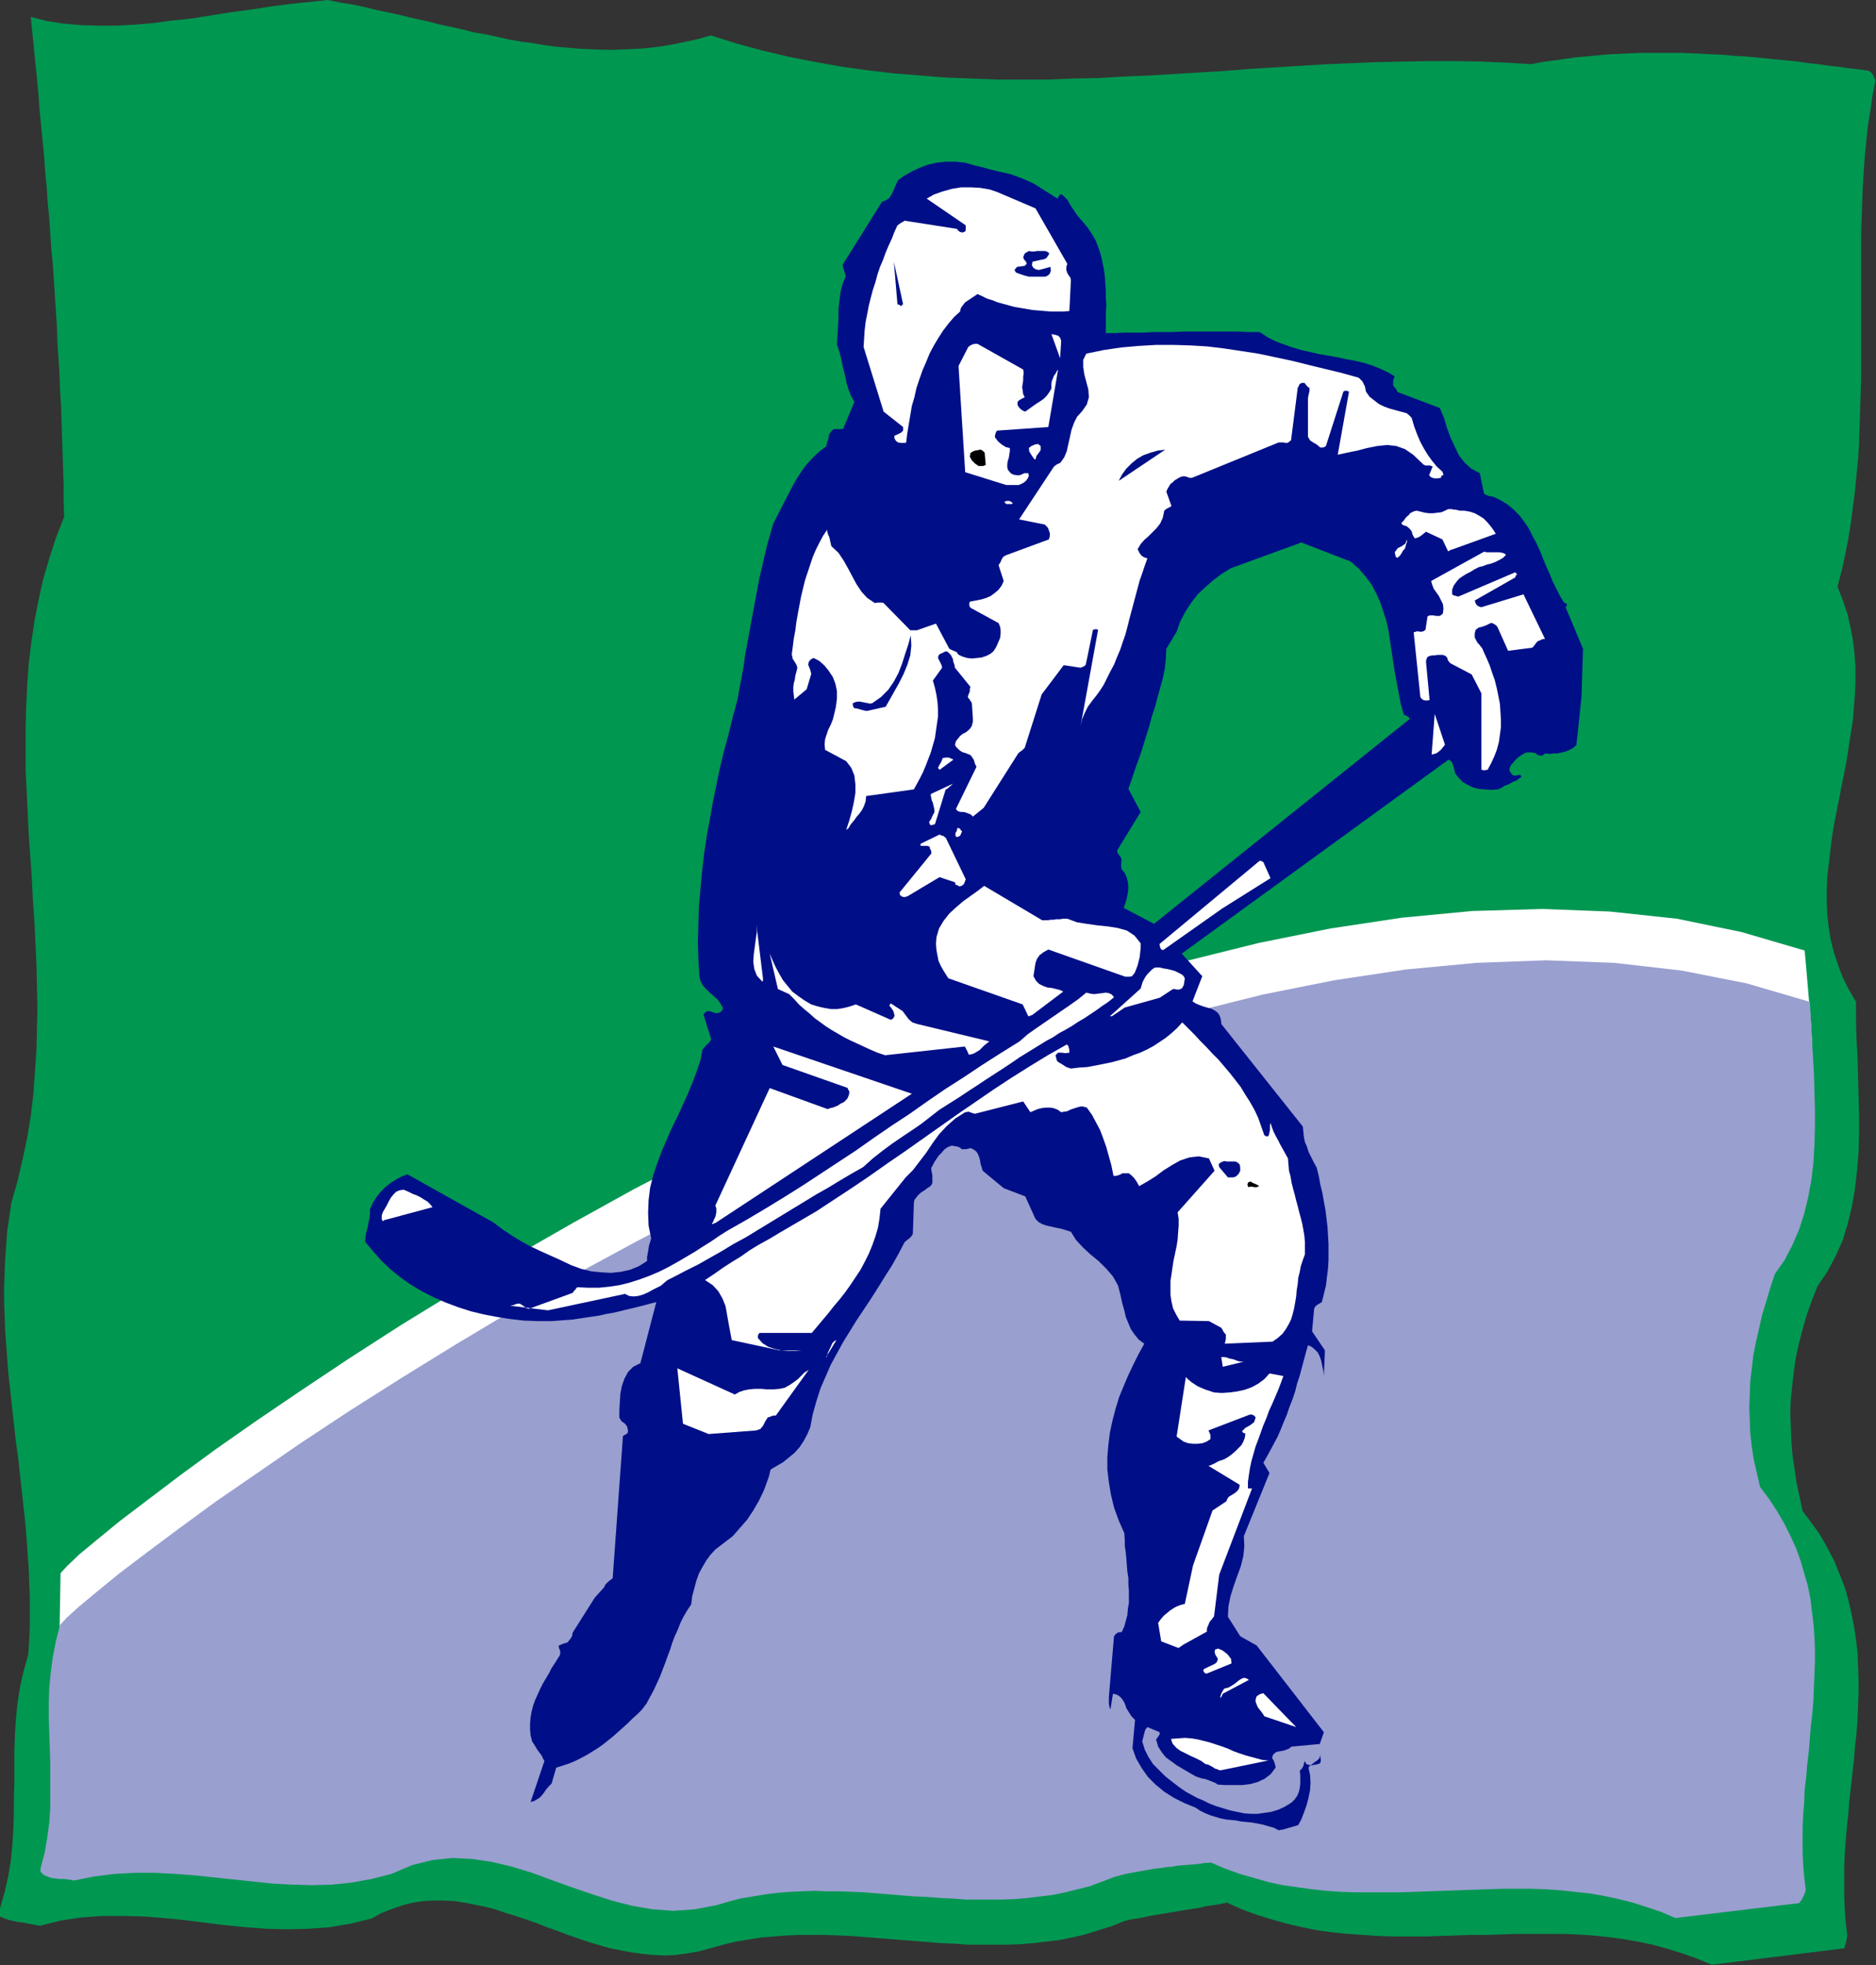 <?xml version="1.0" encoding="UTF-8" standalone="no"?>
<svg
   xmlns:dc="http://purl.org/dc/elements/1.1/"
   xmlns:cc="http://creativecommons.org/ns#"
   xmlns:rdf="http://www.w3.org/1999/02/22-rdf-syntax-ns#"
   xmlns:svg="http://www.w3.org/2000/svg"
   xmlns="http://www.w3.org/2000/svg"
   xmlns:sodipodi="http://sodipodi.sourceforge.net/DTD/sodipodi-0.dtd"
   xmlns:inkscape="http://www.inkscape.org/namespaces/inkscape"
   version="1.0"
   width="92.862mm"
   height="97.257mm"
   id="svg93"
   sodipodi:docname="AD004724.WMF">
  <rect width="100%" height="100%" fill="#333333" stroke="none"/>
  <sodipodi:namedview
     pagecolor="#ffffff"
     bordercolor="#666666"
     borderopacity="1"
     objecttolerance="10"
     gridtolerance="10"
     guidetolerance="10"
     inkscape:pageopacity="0"
     inkscape:pageshadow="2"
     inkscape:window-width="640"
     inkscape:window-height="480"
     id="namedview95" />
  <defs
     id="defs3">
    <pattern
       id="WMFhbasepattern"
       patternUnits="userSpaceOnUse"
       width="6"
       height="6"
       x="0"
       y="0" />
  </defs>
  <path
     style="fill:#009751;fill-rule:evenodd;fill-opacity:1;stroke:none;"
     d="  M 0,356.928   L 0.864,353.952   L 1.536,350.976   L 2.016,348.096   L 2.304,345.12   L 2.496,342.24   L 2.592,339.264   L 2.592,336.288   L 2.688,333.408   L 2.688,330.432   L 2.688,327.552   L 2.784,324.576   L 2.976,321.6   L 3.264,318.624   L 3.744,315.552   L 4.416,312.576   L 5.28,309.504   L 5.472,306.816   L 5.568,304.128   L 5.568,301.44   L 5.568,298.752   L 5.472,296.064   L 5.376,293.472   L 5.184,290.784   L 4.992,288.096   L 4.8,285.504   L 4.512,282.816   L 4.224,280.224   L 3.936,277.632   L 3.648,274.944   L 3.36,272.352   L 2.976,269.664   L 2.688,267.072   L 2.4,264.48   L 2.112,261.888   L 1.824,259.2   L 1.536,256.608   L 1.344,254.016   L 1.152,251.328   L 0.96,248.736   L 0.864,246.144   L 0.768,243.456   L 0.768,240.864   L 0.864,238.272   L 0.96,235.584   L 1.152,232.992   L 1.344,230.304   L 1.728,227.712   L 2.112,225.024   L 3.264,220.992   L 4.224,216.864   L 5.088,212.832   L 5.76,208.704   L 6.24,204.672   L 6.528,200.64   L 6.816,196.512   L 6.912,192.48   L 7.008,188.448   L 6.912,184.416   L 6.816,180.288   L 6.624,176.256   L 6.432,172.224   L 6.144,168.192   L 5.952,164.16   L 5.664,160.128   L 5.376,156.096   L 5.184,152.064   L 4.992,148.032   L 4.8,144.096   L 4.8,140.064   L 4.8,136.032   L 4.896,132.096   L 5.088,128.16   L 5.376,124.128   L 5.856,120.192   L 6.432,116.256   L 7.2,112.32   L 8.064,108.384   L 9.216,104.448   L 10.464,100.608   L 12,96.672   L 11.904,93.696   L 11.904,90.72   L 11.808,87.744   L 11.712,84.768   L 11.616,81.792   L 11.52,78.912   L 11.424,75.936   L 11.232,72.96   L 11.136,70.08   L 10.944,67.104   L 10.752,64.128   L 10.656,61.248   L 10.464,58.272   L 10.272,55.392   L 10.08,52.416   L 9.888,49.536   L 9.6,46.56   L 9.408,43.68   L 9.216,40.8   L 8.928,37.92   L 8.736,34.944   L 8.448,32.064   L 8.256,29.184   L 7.968,26.304   L 7.68,23.328   L 7.392,20.448   L 7.2,17.568   L 6.912,14.688   L 6.624,11.808   L 6.336,8.928   L 6.048,6.048   L 5.76,3.168   L 8.736,3.936   L 11.904,4.416   L 15.168,4.704   L 18.432,4.8   L 21.792,4.8   L 25.248,4.608   L 28.704,4.32   L 32.256,3.84   L 35.904,3.456   L 39.456,2.88   L 43.104,2.304   L 46.752,1.824   L 50.4,1.248   L 54.048,0.768   L 57.696,0.384   L 61.344,0   L 63.648,0.48   L 66.048,0.864   L 68.352,1.344   L 70.656,1.92   L 72.96,2.4   L 75.168,2.88   L 77.472,3.456   L 79.776,3.936   L 81.984,4.512   L 84.192,4.992   L 86.4,5.472   L 88.608,6.048   L 90.912,6.432   L 93.12,6.912   L 95.232,7.392   L 97.44,7.776   L 99.648,8.064   L 101.856,8.448   L 104.064,8.736   L 106.272,8.928   L 108.48,9.12   L 110.688,9.216   L 112.896,9.312   L 115.104,9.312   L 117.312,9.216   L 119.52,9.12   L 121.728,8.928   L 123.936,8.64   L 126.144,8.256   L 128.448,7.776   L 130.656,7.296   L 132.96,6.624   L 137.856,8.16   L 142.848,9.504   L 147.744,10.656   L 152.64,11.616   L 157.536,12.48   L 162.336,13.152   L 167.232,13.728   L 172.032,14.112   L 176.832,14.496   L 181.728,14.688   L 186.528,14.88   L 191.328,14.88   L 196.032,14.88   L 200.832,14.688   L 205.632,14.592   L 210.432,14.304   L 215.136,14.112   L 219.936,13.824   L 224.64,13.536   L 229.44,13.248   L 234.144,12.864   L 238.944,12.576   L 243.648,12.288   L 248.352,12   L 253.152,11.808   L 257.856,11.616   L 262.656,11.52   L 267.36,11.424   L 272.16,11.424   L 276.96,11.52   L 281.664,11.712   L 286.464,12   L 288.48,11.616   L 290.592,11.328   L 292.608,11.04   L 294.624,10.752   L 296.64,10.56   L 298.752,10.368   L 300.768,10.176   L 302.784,10.08   L 304.8,9.984   L 306.816,9.888   L 308.832,9.888   L 310.848,9.888   L 312.768,9.888   L 314.784,9.888   L 316.8,9.984   L 318.816,10.08   L 320.736,10.176   L 322.752,10.272   L 324.672,10.464   L 326.688,10.56   L 328.608,10.752   L 330.528,10.944   L 332.448,11.136   L 334.464,11.328   L 336.384,11.52   L 338.304,11.808   L 340.224,12   L 342.048,12.288   L 343.968,12.48   L 345.888,12.768   L 347.712,12.96   L 349.632,13.248   L 350.016,13.536   L 350.304,13.824   L 350.592,14.4   L 350.88,15.072   L 350.304,17.952   L 349.92,20.736   L 349.44,23.616   L 349.152,26.496   L 348.864,29.472   L 348.672,32.352   L 348.48,35.232   L 348.384,38.208   L 348.288,41.088   L 348.192,44.064   L 348.192,47.04   L 348.192,50.016   L 348.192,52.992   L 348.192,55.968   L 348.192,58.944   L 348.192,61.92   L 348.192,64.896   L 348.192,67.872   L 348.192,70.944   L 348.096,73.92   L 348,76.896   L 347.904,79.872   L 347.808,82.944   L 347.616,85.92   L 347.328,88.896   L 347.04,91.872   L 346.656,94.848   L 346.272,97.824   L 345.792,100.8   L 345.216,103.776   L 344.544,106.752   L 343.776,109.728   L 344.736,112.224   L 345.6,114.72   L 346.176,117.216   L 346.656,119.712   L 346.944,122.208   L 347.136,124.704   L 347.136,127.2   L 347.04,129.696   L 346.848,132.192   L 346.656,134.688   L 346.272,137.088   L 345.888,139.584   L 345.504,142.08   L 345.024,144.576   L 344.544,146.976   L 344.064,149.472   L 343.584,151.872   L 343.104,154.368   L 342.72,156.768   L 342.432,159.168   L 342.144,161.568   L 341.856,163.968   L 341.76,166.368   L 341.76,168.768   L 341.856,171.168   L 342.144,173.568   L 342.528,175.872   L 343.104,178.176   L 343.872,180.48   L 344.736,182.784   L 345.888,185.088   L 347.232,187.392   L 347.232,190.848   L 347.328,194.304   L 347.52,197.76   L 347.616,201.312   L 347.712,204.864   L 347.808,208.416   L 347.808,211.968   L 347.712,215.52   L 347.424,218.976   L 347.04,222.336   L 346.464,225.696   L 345.696,228.864   L 344.736,232.032   L 343.392,235.008   L 341.856,237.888   L 340.032,240.576   L 338.976,243.264   L 338.016,245.952   L 337.248,248.64   L 336.576,251.232   L 336,253.824   L 335.616,256.416   L 335.328,259.008   L 335.04,261.6   L 334.944,264.192   L 335.04,266.784   L 335.136,269.376   L 335.328,271.968   L 335.712,274.56   L 336.096,277.248   L 336.672,279.936   L 337.248,282.624   L 338.976,284.928   L 340.608,287.232   L 341.952,289.632   L 343.2,292.032   L 344.16,294.432   L 345.12,296.832   L 345.792,299.232   L 346.368,301.728   L 346.848,304.128   L 347.232,306.624   L 347.52,309.12   L 347.616,311.616   L 347.712,314.112   L 347.712,316.608   L 347.616,319.104   L 347.52,321.6   L 347.328,324.192   L 347.04,326.688   L 346.848,329.28   L 346.56,331.776   L 346.272,334.272   L 345.984,336.864   L 345.792,339.36   L 345.504,341.952   L 345.312,344.448   L 345.12,346.944   L 345.024,349.536   L 345.024,352.032   L 345.024,354.528   L 345.12,357.024   L 345.312,359.52   L 345.6,362.016   L 345.504,362.592   L 345.408,363.168   L 345.216,363.84   L 345.024,364.416   L 320.256,367.488   L 317.472,366.336   L 314.784,365.376   L 312,364.512   L 309.216,363.744   L 306.432,363.168   L 303.648,362.688   L 300.768,362.304   L 297.984,362.016   L 295.104,361.824   L 292.32,361.728   L 289.44,361.728   L 286.56,361.728   L 283.776,361.728   L 280.896,361.824   L 278.016,361.92   L 275.136,361.92   L 272.256,362.016   L 269.376,362.112   L 266.496,362.208   L 263.712,362.208   L 260.832,362.208   L 257.952,362.112   L 255.072,361.92   L 252.192,361.728   L 249.312,361.44   L 246.528,361.056   L 243.648,360.48   L 240.768,359.808   L 237.984,359.04   L 235.2,358.176   L 232.32,357.12   L 229.536,355.872   L 228.192,356.16   L 226.944,356.352   L 225.6,356.544   L 224.448,356.832   L 223.2,357.024   L 221.952,357.216   L 220.8,357.408   L 219.648,357.6   L 218.496,357.792   L 217.344,357.984   L 216.192,358.176   L 215.04,358.368   L 213.888,358.656   L 212.736,358.848   L 211.488,359.04   L 210.336,359.328   L 207.936,360.288   L 205.44,361.056   L 203.04,361.824   L 200.544,362.4   L 198.144,362.88   L 195.744,363.168   L 193.248,363.456   L 190.848,363.648   L 188.352,363.744   L 185.952,363.744   L 183.552,363.744   L 181.056,363.744   L 178.656,363.552   L 176.16,363.456   L 173.76,363.264   L 171.36,363.072   L 168.96,362.88   L 166.464,362.688   L 164.064,362.496   L 161.664,362.304   L 159.264,362.112   L 156.864,362.016   L 154.368,361.92   L 151.968,361.92   L 149.568,361.92   L 147.168,362.016   L 144.768,362.208   L 142.368,362.4   L 139.968,362.784   L 137.664,363.168   L 135.264,363.744   L 132.864,364.416   L 130.752,364.992   L 128.544,365.376   L 126.432,365.664   L 124.416,365.76   L 122.304,365.664   L 120.288,365.472   L 118.176,365.184   L 116.16,364.8   L 114.144,364.416   L 112.128,363.84   L 110.208,363.264   L 108.192,362.592   L 106.272,361.92   L 104.256,361.152   L 102.336,360.48   L 100.416,359.712   L 98.496,359.04   L 96.48,358.368   L 94.56,357.792   L 92.64,357.12   L 90.72,356.64   L 88.8,356.256   L 86.88,355.872   L 84.96,355.584   L 83.04,355.488   L 81.12,355.488   L 79.2,355.584   L 77.28,355.872   L 75.36,356.352   L 73.44,357.024   L 71.424,357.792   L 69.504,358.848   L 65.568,359.808   L 61.632,360.48   L 57.696,360.768   L 53.76,360.864   L 49.92,360.768   L 46.08,360.48   L 42.144,360.096   L 38.304,359.616   L 34.464,359.136   L 30.624,358.752   L 26.784,358.464   L 22.944,358.368   L 19.104,358.368   L 15.168,358.656   L 11.328,359.232   L 7.488,360.192   L 6.336,360   L 5.376,359.808   L 4.416,359.616   L 3.456,359.52   L 2.592,359.328   L 1.728,359.136   L 0.864,358.848   L 0,358.464   L 0,358.176   L 0,357.888   L 0,357.504   L 0,356.928  z "
     id="path5" />
  <path
     style="fill:#ffffff;fill-rule:evenodd;fill-opacity:1;stroke:none;"
     d="  M 10.848,322.176   L 11.328,294.24   L 12.576,292.896   L 14.784,290.784   L 18.144,288   L 22.368,284.544   L 27.552,280.608   L 33.504,276.096   L 40.32,271.104   L 48,265.728   L 56.352,260.064   L 65.28,254.112   L 74.976,247.872   L 85.152,241.632   L 95.904,235.2   L 107.136,228.768   L 118.752,222.336   L 130.848,216.096   L 143.232,209.952   L 155.904,204   L 168.864,198.336   L 182.016,193.056   L 195.264,188.16   L 208.608,183.648   L 222.048,179.712   L 235.584,176.352   L 248.928,173.664   L 262.272,171.648   L 275.424,170.4   L 288.48,170.016   L 301.152,170.496   L 313.728,171.84   L 325.824,174.336   L 337.632,177.792   L 337.92,181.056   L 338.208,184.416   L 338.496,187.776   L 338.784,191.136   L 338.976,194.496   L 339.072,197.856   L 339.072,201.216   L 338.88,204.576   L 338.688,207.936   L 338.208,211.104   L 337.632,214.272   L 336.864,217.44   L 335.808,220.416   L 334.656,223.296   L 333.12,226.08   L 331.392,228.672   L 10.848,322.176  z "
     id="path7" />
  <path
     style="fill:#999fcf;fill-rule:evenodd;fill-opacity:1;stroke:none;"
     d="  M 7.584,349.44   L 8.352,346.56   L 8.832,343.776   L 9.216,340.896   L 9.408,338.112   L 9.408,335.328   L 9.408,332.544   L 9.408,329.76   L 9.312,326.976   L 9.216,324.096   L 9.12,321.312   L 9.12,318.432   L 9.216,315.648   L 9.504,312.768   L 9.888,309.888   L 10.464,306.912   L 11.232,303.936   L 12.48,302.592   L 14.688,300.576   L 18.048,297.792   L 22.272,294.336   L 27.456,290.4   L 33.504,285.888   L 40.32,280.896   L 48,275.616   L 56.352,269.856   L 65.376,263.904   L 75.072,257.76   L 85.344,251.424   L 96.096,244.992   L 107.328,238.56   L 119.04,232.224   L 131.136,225.888   L 143.616,219.744   L 156.288,213.792   L 169.248,208.128   L 182.4,202.752   L 195.744,197.856   L 209.184,193.344   L 222.72,189.408   L 236.16,186.048   L 249.6,183.36   L 262.944,181.344   L 276.192,180.096   L 289.248,179.616   L 302.016,180.096   L 314.592,181.536   L 326.784,183.936   L 338.592,187.392   L 338.784,190.656   L 338.976,194.016   L 339.168,197.376   L 339.36,200.736   L 339.456,204.096   L 339.552,207.456   L 339.552,210.816   L 339.456,214.176   L 339.264,217.536   L 338.88,220.704   L 338.304,223.872   L 337.536,227.04   L 336.576,230.016   L 335.328,232.896   L 333.888,235.68   L 332.064,238.272   L 331.2,240.864   L 330.432,243.456   L 329.664,245.952   L 329.088,248.544   L 328.512,251.04   L 328.032,253.44   L 327.744,255.936   L 327.456,258.336   L 327.36,260.832   L 327.264,263.232   L 327.36,265.728   L 327.456,268.128   L 327.744,270.624   L 328.128,273.12   L 328.704,275.616   L 329.28,278.112   L 331.008,280.416   L 332.448,282.624   L 333.792,284.928   L 334.944,287.232   L 336,289.536   L 336.864,291.936   L 337.536,294.24   L 338.208,296.544   L 338.688,298.944   L 338.976,301.344   L 339.264,303.648   L 339.456,306.048   L 339.552,308.448   L 339.552,310.848   L 339.456,313.248   L 339.36,315.648   L 339.264,318.048   L 339.072,320.448   L 338.784,322.848   L 338.592,325.248   L 338.4,327.648   L 338.112,329.952   L 337.92,332.352   L 337.632,334.752   L 337.536,337.152   L 337.344,339.456   L 337.248,341.856   L 337.248,344.16   L 337.248,346.464   L 337.344,348.768   L 337.536,351.072   L 337.824,353.376   L 337.728,353.952   L 337.44,354.624   L 337.056,355.392   L 336.576,355.968   L 313.44,358.752   L 310.752,357.6   L 308.16,356.736   L 305.472,355.872   L 302.784,355.2   L 300.096,354.624   L 297.408,354.144   L 294.624,353.856   L 291.936,353.568   L 289.248,353.376   L 286.464,353.28   L 283.776,353.28   L 281.088,353.28   L 278.304,353.376   L 275.52,353.472   L 272.832,353.568   L 270.048,353.664   L 267.36,353.76   L 264.576,353.856   L 261.792,353.952   L 259.104,353.952   L 256.32,353.952   L 253.632,353.952   L 250.848,353.856   L 248.16,353.664   L 245.472,353.376   L 242.688,352.992   L 240,352.608   L 237.312,352.032   L 234.624,351.264   L 231.936,350.496   L 229.248,349.536   L 226.56,348.384   L 225.216,348.48   L 223.968,348.672   L 222.72,348.768   L 221.568,348.864   L 220.32,348.96   L 219.264,349.152   L 218.112,349.248   L 216.96,349.44   L 215.904,349.536   L 214.848,349.728   L 213.792,349.92   L 212.736,350.112   L 211.68,350.304   L 210.624,350.496   L 209.568,350.784   L 208.512,351.072   L 206.208,351.936   L 203.904,352.8   L 201.6,353.376   L 199.296,353.952   L 196.992,354.432   L 194.592,354.72   L 192.288,355.008   L 189.984,355.2   L 187.584,355.296   L 185.28,355.296   L 182.88,355.296   L 180.576,355.296   L 178.176,355.104   L 175.872,355.008   L 173.472,354.816   L 171.168,354.72   L 168.768,354.528   L 166.464,354.336   L 164.064,354.144   L 161.76,353.952   L 159.456,353.856   L 157.056,353.76   L 154.752,353.76   L 152.448,353.664   L 150.048,353.76   L 147.744,353.856   L 145.44,354.048   L 143.136,354.336   L 140.832,354.72   L 138.528,355.104   L 136.32,355.68   L 134.016,356.352   L 129.984,357.12   L 125.952,357.408   L 122.016,357.12   L 118.176,356.448   L 114.432,355.488   L 110.592,354.24   L 106.944,352.992   L 103.2,351.648   L 99.552,350.304   L 95.808,349.152   L 92.16,348.288   L 88.416,347.712   L 84.672,347.52   L 80.928,347.904   L 77.088,348.864   L 73.248,350.496   L 69.504,351.456   L 65.76,352.128   L 62.112,352.512   L 58.368,352.608   L 54.72,352.512   L 51.072,352.32   L 47.424,351.936   L 43.776,351.552   L 40.128,351.168   L 36.48,350.784   L 32.736,350.496   L 28.992,350.304   L 25.248,350.304   L 21.504,350.496   L 17.664,350.976   L 13.824,351.744   L 12.864,351.552   L 12,351.456   L 11.136,351.456   L 10.368,351.36   L 9.6,351.264   L 8.832,350.976   L 8.16,350.688   L 7.584,350.112   L 7.584,349.824   L 7.584,349.728   L 7.584,349.536   L 7.584,349.44  z "
     id="path9" />
  <path
     style="fill:#000f87;fill-rule:evenodd;fill-opacity:1;stroke:none;"
     d="  M 239.904,342.24   L 242.88,341.376   L 243.456,340.32   L 243.936,339.072   L 244.416,337.728   L 244.8,336.288   L 245.088,334.848   L 245.184,333.408   L 245.088,331.968   L 244.8,330.624   L 245.088,330.24   L 245.664,330.144   L 246.24,330.048   L 246.912,329.856   L 247.104,329.472   L 247.104,329.088   L 247.008,328.608   L 247.008,328.224   L 246.816,328.896   L 246.432,329.28   L 245.856,329.664   L 245.28,330.144   L 244.992,330.144   L 244.608,330.048   L 244.32,329.856   L 244.128,329.376   L 243.936,329.856   L 243.84,330.336   L 243.552,330.816   L 243.168,331.2   L 243.264,331.968   L 243.264,332.832   L 243.264,333.6   L 243.168,334.464   L 242.976,335.232   L 242.688,335.904   L 242.208,336.576   L 241.632,337.152   L 240.384,337.92   L 239.136,338.496   L 237.888,338.88   L 236.64,339.072   L 235.296,339.264   L 233.952,339.264   L 232.704,339.168   L 231.36,338.88   L 230.016,338.592   L 228.768,338.208   L 227.52,337.824   L 226.272,337.344   L 225.12,336.768   L 223.968,336.288   L 222.912,335.712   L 221.856,335.136   L 220.608,334.272   L 219.36,333.312   L 218.016,332.256   L 216.864,331.104   L 215.712,329.952   L 214.848,328.608   L 214.176,327.264   L 213.696,325.728   L 213.888,324.96   L 214.08,324.192   L 214.272,323.52   L 214.656,323.04   L 216.96,324   L 216.96,324.384   L 216.768,324.672   L 216.576,324.96   L 216.288,325.344   L 216.672,326.688   L 217.344,327.744   L 218.112,328.704   L 219.168,329.472   L 220.224,330.24   L 221.376,330.912   L 222.528,331.584   L 223.68,332.256   L 224.256,332.448   L 224.832,332.64   L 225.408,332.736   L 225.984,332.928   L 226.464,333.12   L 226.944,333.312   L 227.424,333.504   L 227.808,333.792   L 229.344,333.888   L 230.88,333.888   L 232.416,333.888   L 233.952,333.696   L 235.296,333.312   L 236.544,332.736   L 237.696,331.872   L 238.656,330.624   L 238.56,330.144   L 238.464,329.76   L 238.272,329.28   L 237.984,328.8   L 238.176,328.224   L 238.56,327.84   L 238.944,327.648   L 239.52,327.552   L 240.096,327.456   L 240.672,327.264   L 241.152,327.072   L 241.632,326.688   L 246.912,326.208   L 247.68,324   L 235.104,307.776   L 232.032,306.048   L 229.728,302.4   L 229.824,300.48   L 230.208,298.56   L 230.784,296.736   L 231.456,294.816   L 232.128,292.992   L 232.608,291.072   L 232.8,289.248   L 232.704,287.328   L 237.504,275.52   L 236.352,273.6   L 237.024,272.448   L 237.696,271.2   L 238.368,269.952   L 239.04,268.704   L 239.616,267.36   L 240.192,265.92   L 240.768,264.576   L 241.248,263.136   L 241.824,261.696   L 242.304,260.256   L 242.688,258.72   L 243.168,257.28   L 243.552,255.84   L 243.936,254.4   L 244.32,252.96   L 244.704,251.616   L 245.376,251.904   L 245.952,252.384   L 246.528,252.96   L 246.912,253.728   L 247.2,254.592   L 247.392,255.552   L 247.584,256.416   L 247.68,257.376   L 247.872,252.576   L 245.472,249.024   L 245.856,244.8   L 246.048,244.416   L 246.336,244.128   L 246.816,243.84   L 247.296,243.552   L 247.68,242.016   L 248.064,240.48   L 248.256,238.848   L 248.448,237.312   L 248.544,235.776   L 248.544,234.144   L 248.544,232.608   L 248.448,230.976   L 248.352,229.44   L 248.16,227.808   L 247.968,226.272   L 247.68,224.736   L 247.392,223.104   L 247.008,221.568   L 246.72,219.936   L 246.336,218.4   L 245.76,217.344   L 245.28,216.384   L 244.8,215.424   L 244.512,214.464   L 244.128,213.6   L 243.936,212.64   L 243.84,211.68   L 243.744,210.72   L 228.48,191.52   L 228.48,191.136   L 228.384,190.656   L 228.288,190.272   L 228.096,189.792   L 227.712,189.312   L 227.136,188.928   L 226.56,188.64   L 225.792,188.448   L 225.12,188.256   L 224.352,187.968   L 223.68,187.68   L 223.104,187.296   L 224.928,182.592   L 221.088,178.368   L 271.008,142.08   L 271.584,142.464   L 271.872,143.136   L 272.064,143.904   L 272.256,144.672   L 272.928,145.536   L 273.696,146.304   L 274.56,146.784   L 275.52,147.264   L 276.576,147.552   L 277.728,147.648   L 278.976,147.744   L 280.224,147.648   L 280.896,147.36   L 281.472,146.976   L 282.048,146.784   L 282.624,146.496   L 283.104,146.208   L 283.68,146.016   L 284.16,145.632   L 284.64,145.344   L 284.448,144.96   L 284.064,144.96   L 283.584,145.056   L 283.104,145.056   L 282.72,144.672   L 282.432,144.192   L 282.432,143.616   L 282.72,143.04   L 283.104,142.656   L 283.488,142.176   L 283.968,141.696   L 284.544,141.312   L 285.12,140.928   L 285.696,140.736   L 286.464,140.736   L 287.232,140.832   L 287.52,141.12   L 288,141.312   L 288.576,141.312   L 289.056,140.928   L 289.824,141.024   L 290.592,140.928   L 291.36,140.928   L 292.224,140.736   L 292.992,140.544   L 293.664,140.256   L 294.336,139.872   L 294.912,139.392   L 295.2,136.896   L 295.872,130.368   L 296.16,121.344   L 292.896,113.568   L 293.088,113.376   L 293.184,113.088   L 292.992,112.896   L 292.608,112.704   L 291.84,111.456   L 291.168,110.112   L 290.496,108.768   L 289.92,107.328   L 289.248,105.888   L 288.672,104.448   L 288.096,103.008   L 287.424,101.568   L 286.656,100.128   L 285.984,98.784   L 285.12,97.536   L 284.256,96.384   L 283.2,95.328   L 282.048,94.368   L 280.8,93.6   L 279.456,92.928   L 278.88,92.832   L 278.4,92.736   L 278.016,92.544   L 277.632,92.352   L 276.864,88.512   L 275.232,87.648   L 273.984,86.496   L 272.928,85.152   L 272.16,83.52   L 271.392,81.888   L 270.72,80.064   L 270.144,78.144   L 269.376,76.32   L 261.504,73.344   L 261.312,73.056   L 261.216,72.768   L 260.928,72.48   L 260.64,72.096   L 260.64,71.712   L 260.64,71.328   L 260.736,70.848   L 260.928,70.368   L 259.584,69.6   L 258.144,68.928   L 256.704,68.352   L 255.168,67.872   L 253.536,67.488   L 251.904,67.2   L 250.176,66.816   L 248.544,66.528   L 246.816,66.24   L 245.184,65.856   L 243.456,65.472   L 241.824,64.992   L 240.192,64.416   L 238.656,63.84   L 237.12,63.072   L 235.68,62.112   L 233.856,62.112   L 232.032,62.016   L 230.208,62.016   L 228.384,62.016   L 226.56,62.016   L 224.736,62.016   L 222.912,62.016   L 221.184,62.016   L 219.36,62.112   L 217.536,62.112   L 215.712,62.112   L 213.984,62.208   L 212.16,62.208   L 210.432,62.208   L 208.608,62.304   L 206.88,62.304   L 206.88,61.056   L 206.88,59.808   L 206.88,58.464   L 206.976,57.12   L 206.88,55.776   L 206.88,54.336   L 206.784,52.992   L 206.688,51.552   L 206.496,50.208   L 206.208,48.864   L 205.92,47.52   L 205.44,46.176   L 204.96,44.928   L 204.288,43.776   L 203.52,42.624   L 202.656,41.568   L 201.984,40.8   L 201.408,40.128   L 200.928,39.36   L 200.448,38.688   L 200.064,38.016   L 199.68,37.344   L 199.104,36.768   L 198.528,36.288   L 198.432,36.384   L 198.24,36.48   L 198.048,36.768   L 197.856,37.152   L 193.44,34.368   L 192,33.696   L 190.56,33.12   L 188.928,32.544   L 187.2,32.16   L 185.568,31.776   L 183.84,31.296   L 182.208,30.912   L 180.576,30.432   L 178.752,30.24   L 176.928,30.24   L 175.2,30.432   L 173.568,30.816   L 172.032,31.392   L 170.592,32.064   L 169.248,32.832   L 168,33.696   L 166.944,36.096   L 166.656,36.576   L 166.368,37.056   L 165.792,37.44   L 165.024,37.728   L 157.632,49.536   L 157.728,50.016   L 157.92,50.592   L 158.112,51.168   L 158.208,51.744   L 157.632,53.088   L 157.248,54.624   L 157.056,56.16   L 156.864,57.792   L 156.864,59.52   L 156.768,61.152   L 156.672,62.784   L 156.576,64.416   L 157.056,65.856   L 157.44,67.392   L 157.728,68.832   L 158.112,70.272   L 158.4,71.712   L 158.784,72.96   L 159.264,74.112   L 159.84,75.168   L 157.728,80.256   L 157.344,80.256   L 156.96,80.256   L 156.48,80.256   L 156,80.256   L 155.616,80.544   L 155.424,80.832   L 155.136,81.216   L 155.04,81.696   L 154.944,82.176   L 154.752,82.656   L 154.656,83.136   L 154.56,83.52   L 153.6,84.192   L 152.64,85.056   L 151.68,86.016   L 150.816,86.976   L 150.048,88.032   L 149.28,89.184   L 148.608,90.336   L 148.032,91.392   L 144.672,97.92   L 144.096,99.936   L 143.52,101.952   L 143.04,103.968   L 142.56,106.08   L 142.08,108.096   L 141.696,110.112   L 141.312,112.224   L 140.928,114.24   L 140.544,116.352   L 140.16,118.464   L 139.776,120.48   L 139.392,122.592   L 139.104,124.704   L 138.72,126.816   L 138.336,128.832   L 137.952,130.944   L 137.088,134.112   L 136.32,137.28   L 135.456,140.448   L 134.688,143.616   L 134.016,146.88   L 133.344,150.144   L 132.768,153.408   L 132.192,156.576   L 131.712,159.84   L 131.328,163.104   L 131.04,166.368   L 130.752,169.632   L 130.656,172.896   L 130.56,176.16   L 130.656,179.424   L 130.848,182.592   L 131.04,183.456   L 131.424,184.224   L 132,184.896   L 132.672,185.568   L 133.44,186.24   L 134.208,186.912   L 134.784,187.68   L 135.264,188.544   L 135.168,188.832   L 135.072,189.024   L 134.784,189.312   L 134.304,189.504   L 133.92,189.504   L 133.536,189.408   L 133.056,189.216   L 132.576,189.12   L 132.288,189.12   L 132,189.312   L 131.808,189.504   L 131.616,189.792   L 133.056,194.4   L 132.768,194.88   L 132.384,195.264   L 131.904,195.744   L 131.424,196.32   L 131.04,198.336   L 130.368,200.352   L 129.6,202.368   L 128.736,204.48   L 127.776,206.592   L 126.816,208.704   L 125.76,210.816   L 124.8,213.024   L 123.84,215.232   L 122.976,217.536   L 122.208,219.84   L 121.632,222.144   L 121.344,224.448   L 121.248,226.848   L 121.344,229.248   L 121.824,231.648   L 121.632,232.32   L 121.44,232.896   L 121.344,233.472   L 121.248,234.048   L 121.152,234.624   L 121.056,235.104   L 121.056,235.488   L 121.056,235.872   L 119.52,236.832   L 117.888,237.504   L 116.16,237.888   L 114.336,238.08   L 112.512,237.984   L 110.592,237.792   L 108.672,237.312   L 106.848,236.64   L 104.832,235.68   L 102.912,234.816   L 100.992,233.952   L 99.168,233.088   L 97.44,232.128   L 95.712,231.072   L 93.984,229.92   L 92.352,228.672   L 76.224,219.648   L 75.168,220.032   L 74.112,220.608   L 73.056,221.28   L 72.096,222.048   L 71.232,222.912   L 70.464,223.872   L 69.792,224.928   L 69.216,226.176   L 69.216,227.04   L 69.12,227.904   L 68.928,228.672   L 68.832,229.344   L 68.64,230.112   L 68.448,230.784   L 68.352,231.552   L 68.352,232.32   L 69.888,234.144   L 71.424,235.872   L 73.152,237.504   L 75.072,239.04   L 76.992,240.384   L 79.104,241.632   L 81.216,242.688   L 83.424,243.648   L 85.728,244.512   L 88.128,245.28   L 90.528,245.856   L 93.024,246.336   L 95.52,246.72   L 98.016,247.008   L 100.608,247.104   L 103.2,247.104   L 104.544,247.008   L 105.792,246.912   L 107.136,246.816   L 108.384,246.624   L 109.632,246.432   L 110.976,246.24   L 112.224,246.048   L 113.472,245.76   L 114.624,245.568   L 115.872,245.28   L 117.024,244.992   L 118.272,244.704   L 119.424,244.416   L 120.576,244.128   L 121.632,243.84   L 122.784,243.552   L 119.808,254.976   L 118.464,255.648   L 117.504,256.608   L 116.832,257.856   L 116.352,259.2   L 116.064,260.64   L 115.968,262.176   L 115.872,263.712   L 115.872,265.152   L 116.256,265.824   L 116.832,266.208   L 117.312,266.784   L 117.504,267.648   L 117.408,268.032   L 117.216,268.224   L 116.832,268.416   L 116.544,268.608   L 114.624,295.2   L 114.24,295.488   L 113.76,295.872   L 113.28,296.352   L 112.992,296.928   L 111.264,298.848   L 107.136,305.376   L 107.04,305.952   L 106.848,306.336   L 106.56,306.72   L 106.176,307.2   L 105.888,307.296   L 105.504,307.392   L 105.024,307.584   L 104.544,307.776   L 104.544,308.16   L 104.736,308.64   L 104.832,309.024   L 104.736,309.6   L 104.256,310.368   L 103.776,311.136   L 103.2,312   L 102.72,312.96   L 102.144,313.92   L 101.568,314.88   L 101.088,315.84   L 100.608,316.896   L 100.128,317.952   L 99.744,319.008   L 99.456,320.16   L 99.264,321.216   L 99.168,322.368   L 99.168,323.52   L 99.264,324.576   L 99.552,325.728   L 99.936,326.304   L 100.224,326.784   L 100.512,327.264   L 100.8,327.648   L 101.088,328.032   L 101.376,328.416   L 101.568,328.896   L 101.856,329.376   L 99.264,337.056   L 99.936,336.864   L 100.416,336.576   L 100.896,336.288   L 101.376,335.808   L 101.76,335.328   L 102.144,334.752   L 102.624,334.176   L 103.2,333.6   L 104.064,330.624   L 105.312,330.24   L 106.464,329.856   L 107.616,329.376   L 108.768,328.8   L 109.824,328.224   L 110.784,327.648   L 111.84,326.976   L 112.8,326.304   L 113.76,325.536   L 114.72,324.768   L 115.584,324   L 116.544,323.136   L 117.408,322.368   L 118.272,321.504   L 119.232,320.64   L 120.096,319.776   L 120.96,318.624   L 121.632,317.376   L 122.304,316.128   L 122.88,314.88   L 123.456,313.632   L 123.936,312.384   L 124.416,311.136   L 124.896,309.792   L 125.376,308.544   L 125.76,307.296   L 126.24,306.048   L 126.816,304.8   L 127.296,303.552   L 127.872,302.4   L 128.544,301.248   L 129.312,300.096   L 129.504,298.56   L 129.888,297.12   L 130.272,295.68   L 130.752,294.336   L 131.424,293.088   L 132.096,291.936   L 132.864,290.88   L 133.824,289.824   L 135.456,288.576   L 137.088,287.328   L 138.432,285.792   L 139.776,284.256   L 140.928,282.528   L 141.984,280.704   L 142.944,278.688   L 143.712,276.576   L 143.904,276   L 144,275.52   L 144.096,275.136   L 144.192,274.848   L 145.344,274.176   L 146.496,273.504   L 147.552,272.64   L 148.608,271.776   L 149.568,270.72   L 150.336,269.568   L 151.008,268.32   L 151.584,266.976   L 152.064,264.48   L 152.736,262.08   L 153.504,259.68   L 154.464,257.472   L 155.424,255.264   L 156.576,253.152   L 157.728,251.04   L 158.976,249.024   L 160.224,247.008   L 161.568,244.992   L 162.912,242.976   L 164.256,240.864   L 165.504,238.848   L 166.848,236.736   L 168.096,234.528   L 169.248,232.32   L 169.728,231.936   L 170.208,231.552   L 170.496,231.264   L 170.784,230.784   L 170.976,225.024   L 171.072,224.448   L 171.36,224.064   L 171.744,223.584   L 172.128,223.2   L 172.512,222.912   L 172.992,222.624   L 173.472,222.24   L 173.952,221.952   L 174.24,221.664   L 174.432,221.28   L 174.432,220.8   L 174.432,220.32   L 174.432,219.84   L 174.336,219.36   L 174.24,218.88   L 174.24,218.4   L 174.528,217.92   L 174.816,217.344   L 175.2,216.768   L 175.584,216.192   L 176.16,215.616   L 176.64,215.04   L 177.312,214.56   L 178.08,214.272   L 178.56,214.368   L 179.136,214.464   L 179.616,214.656   L 179.904,214.944   L 180.384,214.944   L 180.768,214.944   L 181.152,214.848   L 181.632,214.752   L 182.208,215.04   L 182.688,215.424   L 182.976,215.904   L 183.168,216.384   L 183.36,217.056   L 183.456,217.728   L 183.648,218.304   L 183.84,218.976   L 187.776,222.24   L 191.808,223.776   L 193.728,228   L 194.304,228.576   L 194.976,228.96   L 195.84,229.248   L 196.704,229.44   L 197.568,229.632   L 198.528,229.824   L 199.488,230.112   L 200.352,230.4   L 201.312,231.936   L 202.56,233.28   L 204,234.624   L 205.536,235.872   L 206.976,237.312   L 208.224,238.752   L 209.184,240.48   L 209.664,242.4   L 209.952,243.744   L 210.336,245.088   L 210.624,246.336   L 211.104,247.488   L 211.584,248.64   L 212.256,249.6   L 213.024,250.56   L 214.08,251.328   L 213.024,253.248   L 212.064,255.168   L 211.104,257.184   L 210.24,259.2   L 209.376,261.312   L 208.704,263.52   L 208.128,265.728   L 207.648,267.936   L 207.36,270.24   L 207.168,272.544   L 207.168,274.848   L 207.456,277.248   L 207.84,279.552   L 208.416,281.952   L 209.28,284.352   L 210.336,286.752   L 210.432,288   L 210.432,289.152   L 210.624,290.4   L 210.72,291.552   L 210.816,292.8   L 210.912,293.952   L 211.104,295.2   L 211.104,296.352   L 211.2,297.504   L 211.2,298.752   L 211.2,299.808   L 211.008,300.96   L 210.912,302.112   L 210.624,303.168   L 210.336,304.224   L 209.856,305.28   L 209.472,305.28   L 209.088,305.376   L 208.704,305.664   L 208.416,306.048   L 207.456,317.376   L 207.456,318.144   L 207.456,318.72   L 207.552,319.2   L 207.744,319.776   L 208.224,316.8   L 208.992,316.992   L 209.568,317.376   L 210.048,317.952   L 210.432,318.624   L 210.72,319.488   L 211.2,320.256   L 211.68,321.024   L 212.352,321.696   L 211.872,326.976   L 212.544,328.896   L 213.6,330.72   L 214.752,332.352   L 216.192,333.792   L 217.824,335.136   L 219.648,336.288   L 221.568,337.248   L 223.68,338.112   L 224.544,338.688   L 225.504,339.168   L 226.464,339.552   L 227.424,339.84   L 228.384,340.128   L 229.344,340.32   L 230.304,340.416   L 231.264,340.512   L 232.224,340.704   L 233.28,340.8   L 234.24,340.896   L 235.296,341.088   L 236.256,341.28   L 237.216,341.568   L 238.272,341.856   L 239.232,342.336   L 239.328,342.336   L 239.616,342.24   L 239.808,342.24   L 239.904,342.24  z "
     id="path11" />
  <path
     style="fill:#ffffff;fill-rule:evenodd;fill-opacity:1;stroke:none;"
     d="  M 228.48,331.104   L 237.312,329.28   L 236.16,329.184   L 235.104,328.896   L 234.048,328.608   L 232.992,328.32   L 231.84,327.936   L 230.784,327.552   L 229.728,327.072   L 228.672,326.688   L 227.52,326.304   L 226.368,325.92   L 225.216,325.632   L 224.064,325.344   L 222.912,325.152   L 221.664,325.056   L 220.416,325.152   L 219.072,325.248   L 219.36,326.112   L 220.032,326.88   L 220.8,327.456   L 221.76,327.936   L 222.72,328.416   L 223.776,328.896   L 224.736,329.376   L 225.504,329.952   L 225.984,330.048   L 226.368,330.24   L 226.752,330.432   L 227.04,330.624   L 227.328,330.816   L 227.712,330.912   L 228.096,331.104   L 228.48,331.104  z "
     id="path13" />
  <path
     style="fill:#ffffff;fill-rule:evenodd;fill-opacity:1;stroke:none;"
     d="  M 242.496,323.04   L 236.352,316.704   L 235.968,316.8   L 235.68,316.896   L 235.392,317.088   L 235.104,317.28   L 234.912,317.856   L 234.912,318.336   L 235.104,318.816   L 235.296,319.296   L 235.584,319.68   L 235.968,320.16   L 236.256,320.544   L 236.544,321.024   L 242.496,323.04  z "
     id="path15" />
  <path
     style="fill:#ffffff;fill-rule:evenodd;fill-opacity:1;stroke:none;"
     d="  M 228.384,317.76   L 228.384,317.472   L 228.48,317.376   L 228.576,317.28   L 228.768,316.8   L 233.664,314.208   L 233.184,313.92   L 232.704,313.824   L 232.224,314.016   L 231.648,314.4   L 231.072,314.88   L 230.496,315.264   L 229.824,315.648   L 229.056,315.84   L 228.768,316.224   L 228.48,316.8   L 228.288,317.376   L 228.384,317.76  z "
     id="path17" />
  <path
     style="fill:#ffffff;fill-rule:evenodd;fill-opacity:1;stroke:none;"
     d="  M 226.176,312.864   L 230.4,311.136   L 230.304,310.272   L 229.632,309.408   L 228.768,308.736   L 227.904,308.352   L 227.328,308.544   L 227.232,309.024   L 227.424,309.6   L 227.808,310.176   L 227.808,310.464   L 227.712,310.752   L 227.52,311.04   L 227.232,311.232   L 225.216,312.192   L 225.12,312.48   L 225.312,312.864   L 225.696,313.056   L 226.176,312.864  z "
     id="path19" />
  <path
     style="fill:#ffffff;fill-rule:evenodd;fill-opacity:1;stroke:none;"
     d="  M 221.28,307.68   L 225.792,305.184   L 225.792,304.704   L 225.888,304.32   L 226.08,303.936   L 226.176,303.648   L 226.368,303.264   L 226.656,302.976   L 226.848,302.688   L 227.136,302.304   L 228.096,294.528   L 234.24,278.4   L 234.048,278.4   L 233.952,278.4   L 233.76,278.4   L 233.472,278.4   L 233.472,277.152   L 233.664,275.808   L 233.856,274.56   L 234.144,273.216   L 234.528,271.872   L 234.912,270.528   L 235.392,269.28   L 235.872,267.936   L 236.352,266.592   L 236.928,265.248   L 237.408,263.904   L 237.984,262.656   L 238.56,261.312   L 239.136,259.968   L 239.616,258.72   L 240.096,257.376   L 237.504,256.896   L 236.544,257.952   L 235.392,258.816   L 234.144,259.488   L 232.8,259.968   L 231.456,260.256   L 230.016,260.448   L 228.576,260.544   L 227.136,260.448   L 226.272,260.16   L 225.408,259.872   L 224.736,259.584   L 224.064,259.296   L 223.488,258.912   L 222.912,258.528   L 222.336,258.048   L 221.856,257.568   L 220.128,268.704   L 220.8,269.184   L 221.472,269.664   L 222.336,269.952   L 223.2,270.048   L 224.064,270.048   L 224.928,269.952   L 225.696,269.664   L 226.464,269.184   L 226.464,268.8   L 226.464,268.416   L 226.272,267.936   L 226.08,267.552   L 233.856,264.576   L 234.144,264.576   L 234.432,264.672   L 234.72,264.864   L 234.912,265.152   L 234.624,266.016   L 233.856,266.592   L 232.992,267.072   L 232.32,267.744   L 232.416,267.744   L 232.512,267.936   L 232.704,268.032   L 232.992,268.128   L 232.896,268.896   L 232.608,269.664   L 232.224,270.336   L 231.648,270.912   L 231.072,271.488   L 230.4,272.064   L 229.728,272.544   L 229.056,272.928   L 228.576,273.12   L 228.192,273.216   L 227.808,273.408   L 227.424,273.6   L 227.136,273.792   L 226.848,273.888   L 226.464,274.08   L 226.08,274.176   L 231.936,277.728   L 231.84,278.304   L 231.648,278.688   L 231.264,279.072   L 230.88,279.36   L 230.4,279.648   L 229.92,279.936   L 229.632,280.32   L 229.44,280.8   L 226.848,282.528   L 223.2,292.8   L 221.664,300   L 220.896,300.192   L 220.128,300.48   L 219.456,300.864   L 218.88,301.248   L 218.304,301.728   L 217.728,302.208   L 217.152,302.88   L 216.672,303.552   L 217.248,307.008   L 220.512,308.256   L 220.608,308.16   L 220.896,307.968   L 221.184,307.776   L 221.28,307.68  z "
     id="path21" />
  <path
     style="fill:#ffffff;fill-rule:evenodd;fill-opacity:1;stroke:none;"
     d="  M 132.576,268.224   L 141.504,267.552   L 142.272,267.264   L 142.752,266.688   L 143.136,265.92   L 143.616,265.152   L 143.904,265.056   L 144.384,264.864   L 144.768,264.768   L 145.152,264.768   L 151.296,256.224   L 151.008,256.416   L 150.528,256.704   L 149.952,257.28   L 149.28,257.952   L 148.512,258.528   L 147.648,259.104   L 146.784,259.584   L 145.824,259.776   L 144.672,259.872   L 143.52,259.872   L 142.368,259.776   L 141.216,259.776   L 140.16,259.872   L 139.2,260.064   L 138.336,260.352   L 137.472,260.832   L 126.72,255.936   L 127.776,266.304   L 132.576,268.224  z "
     id="path23" />
  <path
     style="fill:#ffffff;fill-rule:evenodd;fill-opacity:1;stroke:none;"
     d="  M 228.768,255.648   L 232.704,254.688   L 232.224,254.688   L 231.648,254.592   L 231.168,254.4   L 230.592,254.208   L 230.016,254.112   L 229.536,253.92   L 228.96,253.824   L 228.48,253.824   L 228.768,255.648  z "
     id="path25" />
  <path
     style="fill:#ffffff;fill-rule:evenodd;fill-opacity:1;stroke:none;"
     d="  M 154.56,253.824   L 156.48,250.656   L 156.096,250.848   L 155.712,251.232   L 155.424,251.904   L 155.136,252.48   L 154.848,253.152   L 154.752,253.632   L 154.56,253.92   L 154.56,253.824  z "
     id="path27" />
  <path
     style="fill:#ffffff;fill-rule:evenodd;fill-opacity:1;stroke:none;"
     d="  M 145.824,252.576   L 151.296,252.576   L 150.048,252.576   L 148.8,252.672   L 147.456,252.672   L 146.112,252.576   L 144.864,252.288   L 143.712,251.904   L 142.656,251.232   L 141.792,250.272   L 141.792,249.888   L 141.888,249.6   L 141.984,249.408   L 142.176,249.312   L 151.872,249.312   L 152.928,248.064   L 153.888,246.912   L 154.944,245.664   L 156,244.32   L 157.056,243.072   L 158.112,241.728   L 159.072,240.384   L 160.032,238.944   L 160.992,237.504   L 161.76,236.064   L 162.528,234.528   L 163.2,232.896   L 163.776,231.264   L 164.256,229.632   L 164.544,227.904   L 164.736,226.08   L 169.44,220.224   L 170.784,218.88   L 172.032,217.248   L 173.28,215.616   L 174.432,213.888   L 175.68,212.16   L 177.12,210.624   L 178.752,209.184   L 180.576,208.032   L 181.248,207.936   L 181.728,208.128   L 182.4,208.32   L 183.168,208.128   L 191.424,206.016   L 192.768,208.032   L 193.44,207.744   L 194.112,207.456   L 194.88,207.264   L 195.648,207.168   L 196.416,207.168   L 197.088,207.264   L 197.856,207.552   L 198.528,208.032   L 199.104,207.936   L 199.68,207.84   L 200.256,207.552   L 200.832,207.36   L 201.408,207.168   L 202.08,206.976   L 202.656,206.976   L 203.328,207.168   L 204.288,208.512   L 205.056,209.952   L 205.824,211.392   L 206.4,212.928   L 206.976,214.56   L 207.456,216.288   L 207.936,218.016   L 208.32,219.936   L 208.8,219.936   L 209.184,219.84   L 209.664,219.648   L 209.952,219.456   L 210.144,219.456   L 210.432,219.456   L 210.816,219.456   L 211.2,219.456   L 211.68,219.84   L 212.16,220.32   L 212.64,220.992   L 213.12,221.856   L 214.656,220.992   L 216.192,220.032   L 217.728,218.88   L 219.264,217.92   L 220.8,217.056   L 222.528,216.48   L 224.256,216.288   L 226.176,216.672   L 227.232,218.976   L 220.32,226.752   L 220.512,228   L 220.512,229.248   L 220.416,230.496   L 220.32,231.84   L 220.128,233.088   L 219.84,234.432   L 219.552,235.776   L 219.36,237.024   L 219.168,238.368   L 218.976,239.616   L 218.976,240.96   L 218.976,242.208   L 219.168,243.456   L 219.456,244.704   L 220.032,245.856   L 220.704,247.008   L 226.176,247.104   L 228.48,248.352   L 228.672,248.64   L 228.864,249.024   L 229.056,249.312   L 229.344,249.6   L 229.344,250.08   L 229.344,250.464   L 229.248,250.848   L 229.152,251.328   L 238.08,250.944   L 239.04,250.272   L 239.904,249.504   L 240.48,248.736   L 241.056,247.776   L 241.536,246.816   L 241.824,245.856   L 242.112,244.704   L 242.304,243.648   L 242.496,242.496   L 242.592,241.344   L 242.784,240.192   L 242.88,239.04   L 243.168,237.888   L 243.36,236.832   L 243.744,235.68   L 244.128,234.624   L 244.128,233.472   L 244.128,232.32   L 244.032,231.168   L 243.84,230.016   L 243.648,228.96   L 243.36,227.808   L 243.072,226.752   L 242.784,225.6   L 242.496,224.544   L 242.208,223.392   L 241.92,222.336   L 241.632,221.184   L 241.44,220.032   L 241.152,218.976   L 241.056,217.824   L 240.96,216.672   L 240.48,215.808   L 240,214.944   L 239.52,214.08   L 239.136,213.312   L 238.656,212.448   L 238.272,211.68   L 237.984,210.912   L 237.696,210.048   L 237.6,210.432   L 237.6,210.816   L 237.6,211.296   L 237.504,211.776   L 237.408,212.256   L 237.216,212.544   L 236.928,212.544   L 236.544,212.352   L 235.968,210.72   L 235.392,209.088   L 234.72,207.648   L 233.856,206.112   L 232.992,204.768   L 232.128,203.328   L 231.168,202.08   L 230.112,200.736   L 229.056,199.488   L 228,198.24   L 226.848,197.088   L 225.696,195.84   L 224.544,194.688   L 223.488,193.536   L 222.336,192.384   L 221.184,191.232   L 220.224,192.288   L 219.168,193.248   L 218.112,194.112   L 216.96,194.88   L 215.808,195.648   L 214.56,196.32   L 213.312,196.896   L 211.968,197.376   L 210.624,197.952   L 209.28,198.336   L 207.84,198.72   L 206.4,199.008   L 204.96,199.296   L 203.424,199.584   L 201.888,199.68   L 200.352,199.872   L 199.488,199.584   L 198.912,199.2   L 198.432,198.912   L 197.952,198.624   L 197.76,198.432   L 197.664,198.144   L 197.568,197.76   L 197.472,197.376   L 197.952,196.896   L 198.624,196.896   L 199.296,196.992   L 200.064,196.896   L 200.064,196.416   L 199.968,196.032   L 199.872,195.648   L 199.584,195.36   L 196.032,197.376   L 192.576,199.488   L 189.216,201.6   L 185.856,203.808   L 182.496,206.112   L 179.136,208.416   L 175.872,210.72   L 172.608,213.024   L 169.344,215.328   L 165.984,217.632   L 162.72,219.936   L 159.456,222.144   L 156.096,224.352   L 152.736,226.56   L 149.28,228.576   L 145.824,230.592   L 143.904,231.744   L 141.984,232.8   L 140.256,233.856   L 138.624,235.008   L 136.896,236.064   L 135.264,237.12   L 133.632,238.272   L 131.904,239.424   L 133.344,240.384   L 134.4,241.536   L 135.168,242.88   L 135.744,244.32   L 136.032,245.952   L 136.32,247.584   L 136.608,249.12   L 136.896,250.656   L 145.824,252.576  z "
     id="path29" />
  <path
     style="fill:#ffffff;fill-rule:evenodd;fill-opacity:1;stroke:none;"
     d="  M 102.528,245.088   L 116.928,242.016   L 117.696,242.4   L 118.56,242.496   L 119.424,242.4   L 120.384,242.112   L 121.248,241.728   L 122.112,241.248   L 122.88,240.864   L 123.648,240.48   L 124.416,239.808   L 124.896,239.424   L 125.472,239.136   L 126.048,238.848   L 128.256,237.696   L 130.56,236.544   L 132.768,235.296   L 134.976,234.048   L 137.184,232.704   L 139.488,231.456   L 141.696,230.112   L 143.904,228.768   L 146.112,227.424   L 148.32,226.08   L 150.528,224.736   L 152.736,223.392   L 154.944,222.144   L 157.152,220.8   L 159.264,219.552   L 161.472,218.304   L 163.296,216.672   L 165.12,215.232   L 166.944,213.888   L 168.768,212.64   L 170.496,211.488   L 172.32,210.24   L 174.048,208.896   L 175.776,207.552   L 177.6,206.4   L 179.424,205.248   L 181.152,204.096   L 182.784,203.04   L 184.512,201.888   L 186.144,200.832   L 187.776,199.776   L 189.504,198.624   L 190.752,197.76   L 192,196.992   L 193.248,196.224   L 194.496,195.456   L 195.744,194.688   L 196.992,194.016   L 198.144,193.248   L 199.392,192.576   L 200.544,191.904   L 201.696,191.136   L 202.848,190.464   L 204,189.696   L 205.152,188.928   L 206.208,188.16   L 207.36,187.392   L 208.416,186.528   L 208.032,186.048   L 207.456,185.76   L 206.88,185.664   L 206.208,185.76   L 205.44,185.856   L 204.672,185.952   L 204,185.856   L 203.232,185.664   L 201.696,186.912   L 200.064,188.064   L 198.528,189.12   L 196.992,190.176   L 195.456,191.232   L 193.92,192.288   L 192.288,193.44   L 190.752,194.784   L 187.2,196.992   L 183.744,199.2   L 180.288,201.504   L 176.832,203.712   L 173.472,206.016   L 170.208,208.32   L 166.848,210.528   L 163.488,212.832   L 160.224,215.136   L 156.864,217.344   L 153.504,219.552   L 150.144,221.76   L 146.784,223.872   L 143.328,225.984   L 139.776,228.096   L 136.224,230.112   L 134.688,231.072   L 133.152,232.128   L 131.616,233.088   L 129.984,234.144   L 128.352,235.104   L 126.72,236.064   L 124.992,237.024   L 123.264,237.888   L 121.44,238.656   L 119.616,239.328   L 117.792,239.904   L 115.872,240.384   L 113.952,240.672   L 112.032,240.864   L 110.016,240.864   L 108,240.768   L 107.808,240.96   L 107.616,241.248   L 107.328,241.536   L 107.136,241.824   L 98.976,244.8   L 98.496,244.704   L 98.112,244.416   L 97.728,244.128   L 97.248,243.84   L 96.864,243.84   L 96.48,243.936   L 96,244.128   L 95.424,244.224   L 102.528,245.088  z "
     id="path31" />
  <path
     style="fill:#ffffff;fill-rule:evenodd;fill-opacity:1;stroke:none;"
     d="  M 74.4,233.568   L 79.2,232.608   L 74.4,233.568  z "
     id="path33" />
  <path
     style="fill:#ffffff;fill-rule:evenodd;fill-opacity:1;stroke:none;"
     d="  M 133.824,228.768   L 170.592,204.576   L 144.672,195.744   L 146.4,199.2   L 158.4,203.424   L 158.592,203.52   L 158.688,203.808   L 158.88,204.096   L 158.88,204.576   L 158.784,204.864   L 158.688,205.152   L 158.496,205.536   L 158.208,205.824   L 157.92,206.112   L 157.536,206.304   L 157.152,206.496   L 156.768,206.784   L 156.288,206.976   L 155.808,207.168   L 155.328,207.264   L 154.848,207.456   L 144,203.52   L 133.824,225.504   L 134.016,225.984   L 134.016,226.368   L 134.016,226.752   L 133.92,227.232   L 133.824,227.616   L 133.632,228   L 133.44,228.48   L 133.152,228.96   L 133.248,228.96   L 133.536,228.864   L 133.728,228.768   L 133.824,228.768  z "
     id="path35" />
  <path
     style="fill:#ffffff;fill-rule:evenodd;fill-opacity:1;stroke:none;"
     d="  M 72,228.192   L 80.928,225.792   L 80.448,225.216   L 79.968,224.736   L 79.296,224.352   L 78.72,223.968   L 77.952,223.584   L 77.184,223.296   L 76.416,222.912   L 75.552,222.528   L 74.784,222.624   L 74.112,222.912   L 73.632,223.392   L 73.152,223.968   L 72.768,224.64   L 72.384,225.408   L 72,226.08   L 71.616,226.752   L 71.424,227.328   L 71.424,227.712   L 71.424,228.096   L 71.616,228.384   L 71.712,228.384   L 71.808,228.288   L 71.904,228.192   L 72,228.192  z "
     id="path37" />
  <path
     style="fill:#000000;fill-rule:evenodd;fill-opacity:1;stroke:none;"
     d="  M 233.952,221.952   L 234.24,221.952   L 234.624,222.048   L 235.104,222.048   L 235.584,221.856   L 235.296,221.664   L 234.912,221.472   L 234.432,221.28   L 233.952,220.992   L 233.472,221.184   L 233.376,221.664   L 233.568,222.048   L 233.952,221.952  z "
     id="path39" />
  <path
     style="fill:#000f87;fill-rule:evenodd;fill-opacity:1;stroke:none;"
     d="  M 230.304,220.224   L 230.496,220.224   L 230.688,220.224   L 231.072,220.128   L 231.36,219.936   L 231.744,219.552   L 232.032,218.976   L 232.032,218.4   L 231.936,217.824   L 231.648,217.536   L 231.36,217.344   L 231.072,217.248   L 230.688,217.248   L 230.208,217.248   L 229.824,217.248   L 229.44,217.248   L 229.056,217.152   L 228.576,217.344   L 228.192,217.536   L 228,217.824   L 228.096,218.304   L 229.728,220.224   L 229.824,220.224   L 230.016,220.224   L 230.208,220.224   L 230.304,220.224  z "
     id="path41" />
  <path
     style="fill:#ffffff;fill-rule:evenodd;fill-opacity:1;stroke:none;"
     d="  M 165.6,197.376   L 180.48,195.744   L 180.672,196.032   L 180.864,196.416   L 181.056,196.8   L 181.248,197.28   L 181.824,197.184   L 182.304,196.992   L 182.784,196.704   L 183.264,196.416   L 183.648,196.032   L 184.128,195.552   L 184.608,195.168   L 185.088,194.784   L 171.552,191.52   L 170.688,191.232   L 170.016,190.656   L 169.44,189.888   L 168.864,189.12   L 166.656,187.68   L 166.368,188.064   L 166.752,188.544   L 167.136,189.12   L 167.328,189.792   L 167.328,190.08   L 167.232,190.272   L 167.04,190.56   L 166.656,190.752   L 160.128,187.872   L 158.976,188.256   L 157.824,188.544   L 156.672,188.736   L 155.424,188.736   L 154.272,188.544   L 153.024,188.256   L 151.776,187.872   L 150.624,187.2   L 149.376,186.336   L 148.224,185.472   L 147.36,184.416   L 146.496,183.36   L 145.824,182.208   L 145.152,180.96   L 144.576,179.712   L 144,178.368   L 145.536,184.992   L 147.648,185.952   L 148.608,186.912   L 149.472,187.872   L 150.432,188.736   L 151.488,189.6   L 152.448,190.464   L 153.504,191.232   L 154.56,192   L 155.616,192.672   L 156.768,193.344   L 157.92,194.016   L 159.072,194.592   L 160.32,195.168   L 161.568,195.744   L 162.816,196.32   L 164.16,196.896   L 165.6,197.376  z "
     id="path43" />
  <path
     style="fill:#ffffff;fill-rule:evenodd;fill-opacity:1;stroke:none;"
     d="  M 193.056,189.888   L 198.912,185.472   L 198.336,185.184   L 197.568,184.992   L 196.8,184.8   L 195.936,184.704   L 195.168,184.416   L 194.4,184.032   L 193.824,183.456   L 193.344,182.592   L 193.728,180.096   L 194.016,179.328   L 194.496,178.656   L 195.264,178.08   L 196.128,177.6   L 210.528,182.688   L 210.72,182.688   L 211.008,182.688   L 211.392,182.688   L 211.776,182.592   L 212.256,182.016   L 212.544,181.344   L 212.832,180.576   L 213.024,179.808   L 213.216,179.04   L 213.312,178.176   L 213.408,177.312   L 213.408,176.448   L 212.256,175.008   L 210.816,174.048   L 209.088,173.568   L 207.264,173.28   L 205.344,173.088   L 203.328,172.8   L 201.504,172.512   L 199.68,171.84   L 198.912,171.84   L 198.336,171.936   L 197.664,171.936   L 197.088,172.032   L 196.608,172.032   L 196.032,172.128   L 195.552,172.128   L 194.976,172.128   L 184.128,165.696   L 182.88,166.656   L 181.536,167.616   L 180.192,168.576   L 178.848,169.728   L 177.6,170.88   L 176.544,172.224   L 175.68,173.664   L 175.2,175.296   L 175.104,176.544   L 175.2,177.696   L 175.392,178.752   L 175.584,179.712   L 175.968,180.576   L 176.448,181.44   L 176.928,182.208   L 177.408,182.976   L 191.328,187.872   L 192.384,190.08   L 192.48,190.08   L 192.768,189.984   L 192.96,189.888   L 193.056,189.888  z "
     id="path45" />
  <path
     style="fill:#ffffff;fill-rule:evenodd;fill-opacity:1;stroke:none;"
     d="  M 208.032,190.08   L 210.432,188.448   L 216.96,186.624   L 219.456,184.992   L 219.744,184.992   L 220.128,185.088   L 220.608,185.088   L 221.088,184.896   L 221.28,184.608   L 221.472,184.224   L 221.568,183.648   L 221.664,182.976   L 221.376,182.496   L 220.992,182.208   L 220.416,181.92   L 219.84,181.632   L 219.168,181.44   L 218.4,181.248   L 217.728,181.152   L 216.96,180.96   L 216.768,180.96   L 216.576,180.96   L 216.192,180.96   L 215.904,181.056   L 215.52,181.344   L 215.136,181.728   L 214.752,182.112   L 214.368,182.592   L 214.08,183.072   L 213.792,183.648   L 213.6,184.224   L 213.408,184.896   L 207.648,190.08   L 207.744,190.08   L 207.84,190.08   L 207.936,190.08   L 208.032,190.08  z "
     id="path47" />
  <path
     style="fill:#ffffff;fill-rule:evenodd;fill-opacity:1;stroke:none;"
     d="  M 142.752,183.072   L 141.504,172.896   L 141.6,174.24   L 141.408,175.584   L 141.216,177.024   L 141.024,178.464   L 140.928,179.904   L 141.12,181.248   L 141.6,182.496   L 142.656,183.648   L 142.656,183.552   L 142.752,183.36   L 142.752,183.168   L 142.752,183.072  z "
     id="path49" />
  <path
     style="fill:#ffffff;fill-rule:evenodd;fill-opacity:1;stroke:none;"
     d="  M 217.632,177.696   L 228.672,169.92   L 237.696,164.256   L 236.448,161.472   L 236.448,161.376   L 236.352,161.28   L 236.064,161.088   L 235.68,160.992   L 216.96,176.544   L 216.96,176.832   L 217.056,177.216   L 217.248,177.6   L 217.632,177.696  z "
     id="path51" />
  <path
     style="fill:#009751;fill-rule:evenodd;fill-opacity:1;stroke:none;"
     d="  M 215.904,172.8   L 221.76,168.096   L 263.712,134.496   L 263.616,134.208   L 263.328,134.016   L 263.04,133.824   L 262.656,133.728   L 262.08,131.712   L 261.696,129.696   L 261.312,127.68   L 260.928,125.664   L 260.64,123.744   L 260.352,121.824   L 260.064,119.904   L 259.776,117.984   L 259.392,116.16   L 258.816,114.432   L 258.24,112.704   L 257.472,110.976   L 256.608,109.344   L 255.456,107.808   L 254.208,106.368   L 252.672,105.024   L 243.456,101.472   L 230.304,106.272   L 228.576,107.328   L 227.04,108.48   L 225.504,109.824   L 224.064,111.168   L 222.816,112.8   L 221.76,114.432   L 220.8,116.256   L 220.128,118.176   L 218.208,121.344   L 218.112,123.264   L 217.92,125.088   L 217.536,126.912   L 217.056,128.64   L 216.576,130.368   L 216.096,132.192   L 215.52,133.92   L 215.04,135.744   L 214.56,137.28   L 214.08,138.816   L 213.6,140.352   L 213.12,141.792   L 212.544,143.328   L 212.064,144.768   L 211.584,146.208   L 211.104,147.552   L 213.408,151.872   L 208.992,159.072   L 209.088,159.552   L 209.376,159.936   L 209.664,160.32   L 209.856,160.896   L 209.76,161.28   L 209.76,161.664   L 209.76,162.144   L 209.856,162.624   L 210.432,163.296   L 210.816,164.16   L 211.008,165.024   L 211.104,165.984   L 211.008,166.944   L 210.816,168   L 210.528,168.96   L 210.24,169.824   L 215.904,172.8  z "
     id="path53" />
  <path
     style="fill:#ffffff;fill-rule:evenodd;fill-opacity:1;stroke:none;"
     d="  M 169.824,167.616   L 175.776,164.064   L 178.656,165.024   L 178.752,165.408   L 178.848,165.504   L 179.136,165.6   L 179.52,165.792   L 179.904,165.696   L 180.288,165.408   L 180.48,165.024   L 180.672,164.448   L 176.928,156.672   L 176.736,156.576   L 176.544,156.384   L 176.16,156.288   L 175.776,156.096   L 172.224,157.824   L 172.224,158.208   L 172.704,158.208   L 173.472,158.208   L 173.952,158.4   L 173.952,158.688   L 174.144,158.976   L 174.24,159.36   L 174.24,159.648   L 168.288,166.944   L 168.384,167.424   L 168.768,167.712   L 169.248,167.808   L 169.824,167.616  z "
     id="path55" />
  <path
     style="fill:#ffffff;fill-rule:evenodd;fill-opacity:1;stroke:none;"
     d="  M 179.328,156.48   L 179.52,156.384   L 179.712,156.192   L 179.808,155.904   L 180,155.52   L 179.808,155.328   L 179.52,154.944   L 179.136,154.848   L 178.944,155.52   L 178.752,155.808   L 178.752,156.288   L 178.944,156.576   L 179.328,156.48  z "
     id="path57" />
  <path
     style="fill:#ffffff;fill-rule:evenodd;fill-opacity:1;stroke:none;"
     d="  M 158.784,154.848   L 159.168,154.176   L 159.744,153.504   L 160.224,152.832   L 160.8,152.16   L 161.28,151.488   L 161.664,150.72   L 161.952,149.856   L 162.048,148.896   L 170.976,147.648   L 171.552,146.592   L 172.128,145.536   L 172.704,144.384   L 173.184,143.232   L 173.664,141.984   L 174.144,140.736   L 174.528,139.392   L 174.912,138.048   L 175.104,136.704   L 175.296,135.36   L 175.488,134.016   L 175.488,132.672   L 175.392,131.328   L 175.2,129.984   L 174.912,128.64   L 174.528,127.296   L 176.256,124.896   L 176.16,124.416   L 175.968,124.032   L 175.776,123.648   L 175.488,123.072   L 175.584,122.592   L 175.872,122.304   L 176.352,122.112   L 176.928,121.824   L 177.312,121.92   L 177.6,122.208   L 177.888,122.496   L 178.08,122.88   L 178.272,123.264   L 178.368,123.84   L 178.56,124.32   L 178.656,124.896   L 181.536,128.448   L 181.44,128.928   L 181.44,129.312   L 181.248,129.792   L 181.056,130.272   L 181.152,130.56   L 181.344,130.752   L 181.536,131.04   L 181.824,131.52   L 182.016,134.496   L 182.016,134.688   L 182.016,134.976   L 181.92,135.36   L 181.824,135.744   L 181.536,136.224   L 181.152,136.608   L 180.672,136.992   L 180.096,137.28   L 179.616,137.664   L 179.232,138.144   L 178.848,138.624   L 178.656,139.296   L 178.848,139.68   L 179.136,139.968   L 179.424,140.256   L 179.808,140.544   L 180.192,140.736   L 180.576,140.832   L 181.056,141.024   L 181.536,141.216   L 181.92,141.696   L 182.208,142.176   L 182.4,142.848   L 182.688,143.424   L 178.848,151.296   L 179.04,151.584   L 179.328,151.776   L 179.808,151.872   L 180.192,151.872   L 180.672,151.968   L 181.152,152.16   L 181.632,152.352   L 182.016,152.736   L 184.032,151.104   L 190.368,141.12   L 190.56,140.832   L 190.944,140.544   L 191.328,140.256   L 191.712,139.872   L 194.88,129.888   L 199.008,124.416   L 202.176,124.896   L 202.368,124.8   L 202.656,124.704   L 202.944,124.512   L 203.136,124.32   L 204.48,117.792   L 204.576,117.792   L 204.864,117.696   L 205.152,117.696   L 205.44,117.792   L 202.176,135.744   L 202.464,134.496   L 202.944,133.344   L 203.52,132.192   L 204.288,131.136   L 205.056,130.176   L 205.824,129.12   L 206.496,128.064   L 207.072,126.912   L 207.744,125.568   L 208.416,124.32   L 208.992,122.88   L 209.568,121.536   L 210.048,120.096   L 210.528,118.752   L 210.912,117.312   L 211.296,115.776   L 211.68,114.336   L 212.064,112.896   L 212.448,111.456   L 212.832,110.016   L 213.216,108.576   L 213.696,107.232   L 214.176,105.792   L 214.656,104.448   L 214.08,104.256   L 213.6,103.968   L 213.216,103.488   L 212.832,102.72   L 213.408,101.76   L 214.08,100.992   L 214.848,100.32   L 215.616,99.552   L 216.384,98.784   L 217.056,97.92   L 217.536,96.864   L 217.824,95.52   L 218.016,95.328   L 218.304,95.136   L 218.688,94.944   L 219.168,94.656   L 218.208,91.968   L 218.4,91.488   L 218.688,91.008   L 218.976,90.528   L 219.36,90.24   L 219.744,89.856   L 220.224,89.568   L 220.704,89.28   L 221.28,89.088   L 221.664,89.088   L 222.048,89.184   L 222.528,89.376   L 223.008,89.376   L 239.232,82.752   L 239.52,82.752   L 239.808,82.752   L 240.192,82.752   L 240.48,82.848   L 240.768,82.848   L 241.056,82.752   L 241.248,82.56   L 241.536,82.368   L 242.784,72.576   L 242.976,72.192   L 243.168,71.808   L 243.552,71.616   L 244.032,71.616   L 244.224,71.808   L 244.416,72.096   L 244.704,72.384   L 244.992,72.576   L 244.992,73.056   L 244.896,73.536   L 244.8,73.92   L 244.704,74.496   L 244.704,81.696   L 245.088,82.368   L 245.664,82.752   L 246.336,83.136   L 247.008,83.712   L 247.2,83.712   L 247.488,83.712   L 247.776,83.616   L 248.064,83.424   L 251.328,73.248   L 251.52,73.152   L 251.712,73.056   L 252.096,73.152   L 252.384,73.248   L 250.272,85.056   L 252,84.672   L 253.92,84.288   L 255.744,83.808   L 257.664,83.424   L 259.488,83.232   L 261.216,83.424   L 262.848,84   L 264.384,85.056   L 266.304,86.88   L 266.688,87.072   L 267.072,87.072   L 267.552,87.072   L 268.032,87.264   L 267.36,88.896   L 267.744,89.28   L 268.32,89.472   L 268.992,89.472   L 269.568,89.376   L 269.664,88.992   L 269.952,88.896   L 270.048,88.8   L 269.856,88.224   L 268.8,87.264   L 267.936,86.208   L 267.168,85.152   L 266.4,83.904   L 265.728,82.656   L 265.152,81.312   L 264.576,79.776   L 264.096,78.144   L 263.904,77.952   L 263.712,77.76   L 263.52,77.568   L 263.136,77.28   L 262.08,76.992   L 261.024,76.704   L 259.968,76.416   L 258.912,76.032   L 257.952,75.552   L 257.088,74.88   L 256.224,74.208   L 255.552,73.248   L 255.456,72.768   L 255.36,72.288   L 255.168,71.904   L 254.976,71.52   L 254.88,71.328   L 254.688,71.136   L 254.496,70.944   L 254.208,70.656   L 251.136,69.792   L 247.968,69.024   L 244.8,68.256   L 241.728,67.488   L 238.56,66.816   L 235.392,66.144   L 232.224,65.664   L 229.056,65.184   L 225.888,64.8   L 222.72,64.608   L 219.456,64.512   L 216.288,64.512   L 213.024,64.704   L 209.76,64.992   L 206.496,65.472   L 203.232,66.144   L 202.656,67.296   L 202.656,68.64   L 202.848,69.984   L 203.232,71.424   L 203.616,72.864   L 203.712,74.304   L 203.328,75.648   L 202.464,76.896   L 201.504,77.952   L 200.928,79.104   L 200.448,80.448   L 200.16,81.792   L 199.872,83.04   L 199.584,84.384   L 199.104,85.536   L 198.432,86.496   L 198.144,86.688   L 197.856,86.784   L 197.568,86.976   L 197.184,87.264   L 190.656,97.152   L 195.456,98.112   L 195.744,98.4   L 196.032,98.688   L 196.224,99.168   L 196.416,99.744   L 196.416,99.936   L 196.416,100.224   L 196.32,100.608   L 196.224,100.896   L 188.16,103.872   L 187.68,104.16   L 187.392,104.64   L 187.2,105.12   L 186.816,105.696   L 187.776,108.672   L 187.392,109.536   L 186.816,110.304   L 186.144,110.88   L 185.376,111.456   L 184.512,111.84   L 183.552,112.128   L 182.592,112.32   L 181.536,112.512   L 181.344,112.704   L 181.344,112.896   L 181.344,113.28   L 181.536,113.664   L 186.816,116.544   L 187.104,117.216   L 187.2,117.888   L 187.2,118.56   L 187.104,119.328   L 186.816,120   L 186.528,120.672   L 186.24,121.248   L 185.856,121.824   L 185.28,122.304   L 184.512,122.688   L 183.648,122.976   L 182.784,123.072   L 181.824,123.168   L 180.96,123.072   L 180,122.784   L 179.232,122.4   L 179.04,122.016   L 178.656,121.824   L 178.176,121.632   L 177.6,121.344   L 175.104,116.64   L 171.552,117.888   L 171.264,117.888   L 170.976,117.888   L 170.688,117.888   L 170.304,117.888   L 165.312,112.8   L 165.024,112.704   L 164.64,112.704   L 164.16,112.704   L 163.68,112.8   L 162.24,111.84   L 161.184,110.688   L 160.224,109.248   L 159.456,107.808   L 158.688,106.368   L 157.824,104.832   L 156.864,103.392   L 155.52,102.144   L 155.424,101.664   L 155.328,101.28   L 155.232,100.8   L 155.136,100.416   L 154.944,100.032   L 154.848,99.744   L 154.752,99.36   L 154.752,99.072   L 153.984,100.224   L 153.312,101.472   L 152.64,102.816   L 152.064,104.16   L 151.584,105.6   L 151.104,107.04   L 150.624,108.48   L 150.24,110.016   L 149.856,111.648   L 149.568,113.184   L 149.28,114.72   L 148.992,116.352   L 148.8,117.888   L 148.512,119.424   L 148.32,120.96   L 148.128,122.4   L 148.32,123.264   L 148.704,123.84   L 148.992,124.32   L 149.184,124.896   L 148.992,125.664   L 148.8,126.336   L 148.704,127.104   L 148.512,127.776   L 148.416,128.544   L 148.416,129.312   L 148.512,130.08   L 148.608,130.848   L 150.912,128.928   L 151.776,126.048   L 151.68,125.664   L 151.584,125.28   L 151.392,124.8   L 151.2,124.32   L 151.296,123.84   L 151.488,123.552   L 151.776,123.264   L 152.256,123.072   L 153.312,123.648   L 154.272,124.512   L 155.04,125.472   L 155.808,126.624   L 156.288,127.872   L 156.576,129.216   L 156.576,130.656   L 156.384,132.192   L 156.096,133.44   L 155.808,134.592   L 155.424,135.552   L 154.944,136.512   L 154.656,137.376   L 154.368,138.24   L 154.272,139.2   L 154.368,140.256   L 158.304,142.368   L 159.264,143.616   L 159.84,145.056   L 160.032,146.688   L 160.032,148.32   L 159.744,150.048   L 159.36,151.776   L 158.88,153.504   L 158.304,155.232   L 158.4,155.136   L 158.592,155.04   L 158.688,154.944   L 158.784,154.848  z "
     id="path59" />
  <path
     style="fill:#ffffff;fill-rule:evenodd;fill-opacity:1;stroke:none;"
     d="  M 174.528,154.272   L 174.624,154.272   L 174.72,154.176   L 174.816,154.176   L 174.912,154.176   L 176.928,147.648   L 177.216,147.552   L 177.504,147.264   L 177.888,146.976   L 178.272,146.592   L 174.144,148.512   L 174.144,148.896   L 174.24,149.28   L 174.336,149.76   L 174.528,150.144   L 174.624,150.624   L 174.72,151.008   L 174.816,151.488   L 174.816,151.968   L 174.624,152.256   L 174.432,152.64   L 174.24,153.12   L 173.856,153.696   L 173.856,153.888   L 173.952,154.176   L 174.144,154.368   L 174.528,154.272  z "
     id="path61" />
  <path
     style="fill:#ffffff;fill-rule:evenodd;fill-opacity:1;stroke:none;"
     d="  M 175.776,144   L 178.368,142.08   L 177.984,141.888   L 177.504,141.696   L 176.928,141.696   L 176.352,141.792   L 176.16,142.368   L 175.776,143.04   L 175.488,143.616   L 175.776,144  z "
     id="path63" />
  <path
     style="fill:#ffffff;fill-rule:evenodd;fill-opacity:1;stroke:none;"
     d="  M 277.632,144.096   L 277.728,144.096   L 278.016,144   L 278.208,144   L 278.304,144   L 278.976,142.752   L 279.552,141.504   L 280.032,140.256   L 280.416,138.816   L 280.608,137.472   L 280.8,136.032   L 280.8,134.592   L 280.704,133.056   L 280.608,131.616   L 280.32,130.176   L 280.032,128.736   L 279.648,127.2   L 279.168,125.856   L 278.688,124.416   L 278.112,123.072   L 277.536,121.824   L 277.344,121.344   L 277.056,120.96   L 276.768,120.576   L 276.48,120.288   L 276.288,120   L 276.096,119.616   L 275.904,119.232   L 275.904,118.848   L 275.904,118.752   L 275.904,118.464   L 276,118.08   L 276.096,117.792   L 276.576,117.408   L 277.344,117.216   L 278.112,116.928   L 278.88,116.544   L 279.168,116.544   L 279.552,116.736   L 279.84,116.928   L 280.128,117.216   L 282.144,121.728   L 286.656,121.152   L 286.944,120.864   L 287.232,120.48   L 287.52,120.096   L 287.904,119.808   L 288.096,119.808   L 288.384,119.616   L 288.768,119.52   L 289.056,119.52   L 285.024,111.168   L 277.152,113.568   L 276.768,113.472   L 276.384,113.28   L 276.096,112.896   L 275.904,112.32   L 283.488,108   L 283.584,107.616   L 283.776,107.52   L 283.872,107.52   L 283.488,107.04   L 272.928,111.552   L 272.64,111.552   L 272.352,111.456   L 271.968,111.36   L 271.68,111.168   L 271.68,110.304   L 271.968,109.536   L 272.448,108.864   L 272.928,108.288   L 273.6,107.808   L 274.368,107.328   L 275.136,106.944   L 275.904,106.464   L 276.672,106.08   L 277.44,105.888   L 278.208,105.6   L 278.976,105.408   L 279.744,105.12   L 280.512,104.736   L 281.184,104.352   L 281.76,103.776   L 281.376,103.488   L 280.992,103.392   L 280.512,103.296   L 279.936,103.296   L 279.36,103.296   L 278.784,103.296   L 278.208,103.296   L 277.632,103.2   L 267.744,108.672   L 267.936,109.344   L 268.224,110.112   L 268.704,110.784   L 269.184,111.456   L 269.568,112.224   L 269.952,112.992   L 270.048,113.856   L 269.952,114.72   L 269.664,115.008   L 269.376,115.2   L 268.992,115.2   L 268.608,115.2   L 268.224,115.104   L 267.84,115.104   L 267.456,115.104   L 267.072,115.296   L 266.688,117.792   L 266.304,118.08   L 265.824,118.176   L 265.152,118.08   L 264.48,118.272   L 265.728,130.368   L 265.92,130.656   L 266.304,130.944   L 266.88,131.04   L 267.456,130.944   L 266.784,123.744   L 266.88,123.264   L 267.072,122.88   L 267.456,122.688   L 267.936,122.592   L 268.416,122.592   L 268.896,122.496   L 269.472,122.496   L 269.952,122.496   L 270.432,122.688   L 270.72,122.976   L 270.912,123.552   L 271.296,124.032   L 275.328,126.144   L 277.152,129.696   L 277.152,144   L 277.248,144   L 277.44,144   L 277.536,144.096   L 277.632,144.096  z "
     id="path65" />
  <path
     style="fill:#ffffff;fill-rule:evenodd;fill-opacity:1;stroke:none;"
     d="  M 268.704,140.928   L 269.088,140.64   L 269.568,140.256   L 269.952,139.776   L 270.336,139.296   L 268.416,133.536   L 267.84,141.12   L 267.936,141.12   L 268.32,141.024   L 268.608,140.928   L 268.704,140.928  z "
     id="path67" />
  <path
     style="fill:#000f87;fill-rule:evenodd;fill-opacity:1;stroke:none;"
     d="  M 162.72,132.864   L 165.696,132.192   L 166.464,130.848   L 167.328,129.312   L 168.192,127.776   L 169.056,126.048   L 169.728,124.416   L 170.304,122.592   L 170.496,120.768   L 170.4,118.848   L 169.92,120.576   L 169.344,122.304   L 168.768,124.128   L 168.096,125.856   L 167.232,127.488   L 166.176,129.024   L 164.832,130.368   L 163.2,131.52   L 162.816,131.616   L 162.336,131.52   L 161.856,131.424   L 161.376,131.328   L 160.896,131.232   L 160.416,131.232   L 160.032,131.328   L 159.552,131.52   L 159.552,131.712   L 159.552,131.904   L 159.648,132.192   L 159.84,132.48   L 160.128,132.48   L 160.512,132.576   L 160.896,132.672   L 161.184,132.768   L 161.568,132.864   L 161.952,132.96   L 162.336,132.96   L 162.72,132.864  z "
     id="path69" />
  <path
     style="fill:#ffffff;fill-rule:evenodd;fill-opacity:1;stroke:none;"
     d="  M 261.888,103.968   L 262.08,103.68   L 262.272,103.392   L 262.464,103.008   L 262.752,102.72   L 262.944,102.336   L 263.04,101.856   L 263.232,101.376   L 263.232,100.896   L 262.944,101.664   L 262.272,102.144   L 261.504,102.528   L 260.928,103.296   L 261.024,103.68   L 261.12,104.16   L 261.408,104.352   L 261.888,103.968  z "
     id="path71" />
  <path
     style="fill:#ffffff;fill-rule:evenodd;fill-opacity:1;stroke:none;"
     d="  M 271.584,102.816   L 279.84,99.84   L 279.36,99.072   L 278.784,98.304   L 278.208,97.632   L 277.536,96.96   L 276.768,96.48   L 275.904,96   L 275.04,95.712   L 273.984,95.52   L 273.6,95.52   L 273.12,95.52   L 272.736,95.424   L 272.352,95.328   L 271.968,95.328   L 271.68,95.232   L 271.296,95.232   L 270.912,95.232   L 270.336,95.52   L 269.664,95.808   L 268.896,95.904   L 268.128,96   L 267.36,96   L 266.592,95.904   L 265.824,95.712   L 265.056,95.52   L 264.576,95.616   L 264.192,95.808   L 263.808,96   L 263.52,96.384   L 263.136,96.672   L 262.848,97.056   L 262.56,97.44   L 262.176,97.824   L 262.272,98.016   L 262.464,98.208   L 262.752,98.304   L 263.136,98.4   L 263.712,98.88   L 264.096,99.36   L 264.288,100.032   L 264.672,100.704   L 265.344,100.512   L 265.824,100.224   L 266.304,99.84   L 266.784,99.456   L 269.856,100.896   L 270.912,103.104   L 271.008,103.104   L 271.296,102.912   L 271.488,102.816   L 271.584,102.816  z "
     id="path73" />
  <path
     style="fill:#ffffff;fill-rule:evenodd;fill-opacity:1;stroke:none;"
     d="  M 188.256,94.272   L 188.544,94.272   L 188.832,94.272   L 189.216,94.272   L 189.504,94.176   L 189.216,93.888   L 188.832,93.696   L 188.352,93.696   L 187.872,93.888   L 187.968,93.984   L 188.064,94.08   L 188.16,94.176   L 188.256,94.272  z "
     id="path75" />
  <path
     style="fill:#ffffff;fill-rule:evenodd;fill-opacity:1;stroke:none;"
     d="  M 188.256,90.72   L 188.736,90.72   L 189.216,90.72   L 189.696,90.72   L 190.176,90.72   L 190.56,90.72   L 191.04,90.528   L 191.424,90.336   L 191.808,90.048   L 192,89.856   L 192.288,89.472   L 192.48,88.992   L 192.384,88.512   L 192,88.512   L 191.616,88.512   L 191.232,88.704   L 190.752,88.896   L 190.272,88.896   L 189.696,88.8   L 189.216,88.608   L 188.928,88.32   L 188.544,87.84   L 188.448,87.36   L 188.448,86.784   L 188.544,86.208   L 188.736,85.632   L 188.832,84.96   L 188.928,84.384   L 188.928,83.808   L 188.16,83.616   L 187.392,83.136   L 186.72,82.56   L 186.144,81.792   L 186.144,81.504   L 186.24,81.12   L 186.336,80.832   L 186.528,80.544   L 196.128,79.872   L 197.952,69.12   L 197.664,69.504   L 197.472,69.888   L 197.184,70.272   L 196.992,70.752   L 196.8,71.232   L 196.704,71.712   L 196.704,72.192   L 196.704,72.672   L 196.32,73.344   L 195.84,74.016   L 195.264,74.592   L 194.592,75.072   L 193.824,75.552   L 193.152,76.032   L 192.48,76.512   L 191.808,76.992   L 191.328,76.8   L 190.944,76.512   L 190.656,76.224   L 190.368,75.744   L 190.368,75.168   L 190.656,74.88   L 191.136,74.592   L 191.712,74.304   L 191.424,73.728   L 191.328,73.056   L 191.232,72.384   L 191.328,71.808   L 191.424,71.136   L 191.424,70.464   L 191.52,69.792   L 191.424,69.12   L 182.88,64.32   L 182.4,64.32   L 181.92,64.416   L 181.536,64.608   L 181.152,64.896   L 179.328,68.448   L 180.576,88.32   L 188.256,90.72  z "
     id="path77" />
  <path
     style="fill:#000f87;fill-rule:evenodd;fill-opacity:1;stroke:none;"
     d="  M 209.856,89.568   L 218.016,84.096   L 216.576,84.288   L 215.232,84.672   L 213.888,85.152   L 212.736,85.824   L 211.68,86.688   L 210.72,87.648   L 209.952,88.704   L 209.28,89.952   L 209.376,89.856   L 209.568,89.76   L 209.76,89.664   L 209.856,89.568  z "
     id="path79" />
  <path
     style="fill:#000000;fill-rule:evenodd;fill-opacity:1;stroke:none;"
     d="  M 183.456,87.168   L 183.648,87.168   L 183.936,87.168   L 184.128,87.072   L 184.416,86.976   L 184.224,84.768   L 184.224,84.672   L 184.128,84.576   L 183.84,84.288   L 183.456,84.096   L 182.976,84.192   L 182.4,84.288   L 181.92,84.48   L 181.536,84.768   L 181.44,85.44   L 181.824,86.112   L 182.4,86.688   L 183.072,87.168   L 183.168,87.168   L 183.264,87.168   L 183.36,87.168   L 183.456,87.168  z "
     id="path81" />
  <path
     style="fill:#ffffff;fill-rule:evenodd;fill-opacity:1;stroke:none;"
     d="  M 193.728,85.92   L 193.92,85.248   L 194.304,84.768   L 194.688,84.192   L 194.688,83.424   L 194.208,83.04   L 193.632,83.136   L 192.96,83.424   L 192.48,83.808   L 192.576,84.48   L 193.056,85.248   L 193.536,85.92   L 193.728,85.92  z "
     id="path83" />
  <path
     style="fill:#ffffff;fill-rule:evenodd;fill-opacity:1;stroke:none;"
     d="  M 168.576,82.848   L 168.768,82.848   L 169.056,82.848   L 169.344,82.848   L 169.536,82.752   L 169.728,81.12   L 170.016,79.392   L 170.304,77.664   L 170.592,75.936   L 171.072,74.304   L 171.456,72.576   L 172.032,70.848   L 172.608,69.216   L 173.28,67.68   L 173.952,66.048   L 174.72,64.608   L 175.584,63.168   L 176.448,61.824   L 177.408,60.576   L 178.464,59.328   L 179.616,58.272   L 179.712,57.792   L 179.904,57.408   L 180.192,57.024   L 180.576,56.544   L 182.88,55.008   L 183.744,55.392   L 184.704,55.872   L 185.664,56.16   L 186.624,56.544   L 187.68,56.832   L 188.736,57.12   L 189.792,57.408   L 190.944,57.6   L 192.096,57.792   L 193.152,57.984   L 194.304,58.08   L 195.456,58.176   L 196.608,58.272   L 197.76,58.272   L 198.912,58.272   L 200.064,58.176   L 200.352,52.416   L 200.256,51.936   L 199.968,51.552   L 199.68,51.072   L 199.488,50.496   L 199.488,50.304   L 199.488,50.016   L 199.584,49.632   L 199.68,49.344   L 193.728,38.976   L 186.528,35.904   L 185.088,35.424   L 183.36,35.136   L 181.632,35.04   L 179.808,35.04   L 178.08,35.328   L 176.352,35.808   L 174.72,36.384   L 173.376,37.152   L 180.672,42.144   L 180.672,42.336   L 180.672,42.624   L 180.672,43.008   L 180.576,43.296   L 180.096,43.488   L 179.616,43.392   L 179.232,43.104   L 179.04,42.816   L 169.248,41.28   L 168.96,41.472   L 168.576,41.664   L 168.192,41.952   L 167.904,42.144   L 167.328,43.392   L 166.848,44.64   L 166.272,45.888   L 165.696,47.232   L 165.216,48.576   L 164.64,49.92   L 164.16,51.36   L 163.776,52.8   L 163.296,54.24   L 162.912,55.68   L 162.528,57.216   L 162.24,58.752   L 161.952,60.192   L 161.76,61.824   L 161.664,63.36   L 161.568,64.896   L 165.312,76.992   L 168.96,79.872   L 168.96,80.544   L 168.576,80.928   L 168,81.216   L 167.328,81.504   L 167.328,81.984   L 167.616,82.464   L 168,82.752   L 168.576,82.848  z "
     id="path85" />
  <path
     style="fill:#ffffff;fill-rule:evenodd;fill-opacity:1;stroke:none;"
     d="  M 198.336,67.008   L 198.528,63.744   L 198.336,63.168   L 197.952,62.784   L 197.28,62.592   L 196.704,62.496   L 198.336,67.008  z "
     id="path87" />
  <path
     style="fill:#000f87;fill-rule:evenodd;fill-opacity:1;stroke:none;"
     d="  M 168.576,57.216   L 168.672,57.216   L 168.768,57.024   L 168.864,56.928   L 168.96,56.928   L 167.232,48.96   L 167.904,56.928   L 168,56.928   L 168.288,57.024   L 168.48,57.216   L 168.576,57.216  z "
     id="path89" />
  <path
     style="fill:#000f87;fill-rule:evenodd;fill-opacity:1;stroke:none;"
     d="  M 192.48,51.744   L 195.552,51.744   L 196.032,51.552   L 196.416,51.168   L 196.608,50.592   L 196.512,49.92   L 194.4,50.496   L 193.824,50.4   L 193.344,50.112   L 193.056,49.632   L 193.152,48.96   L 193.536,48.864   L 194.016,48.768   L 194.4,48.672   L 194.88,48.576   L 195.36,48.48   L 195.744,48.288   L 196.032,47.904   L 196.32,47.424   L 196.032,47.136   L 195.552,46.944   L 195.072,46.944   L 194.592,46.944   L 194.016,46.944   L 193.536,47.04   L 192.96,47.04   L 192.48,46.944   L 192.192,47.136   L 191.808,47.328   L 191.616,47.616   L 191.424,48.096   L 191.52,48.384   L 191.616,48.576   L 191.904,48.864   L 192.096,49.344   L 191.712,49.728   L 190.944,49.824   L 190.272,49.92   L 189.792,50.496   L 190.08,50.976   L 190.848,51.264   L 191.712,51.552   L 192.48,51.744  z "
     id="path91" />
</svg>
